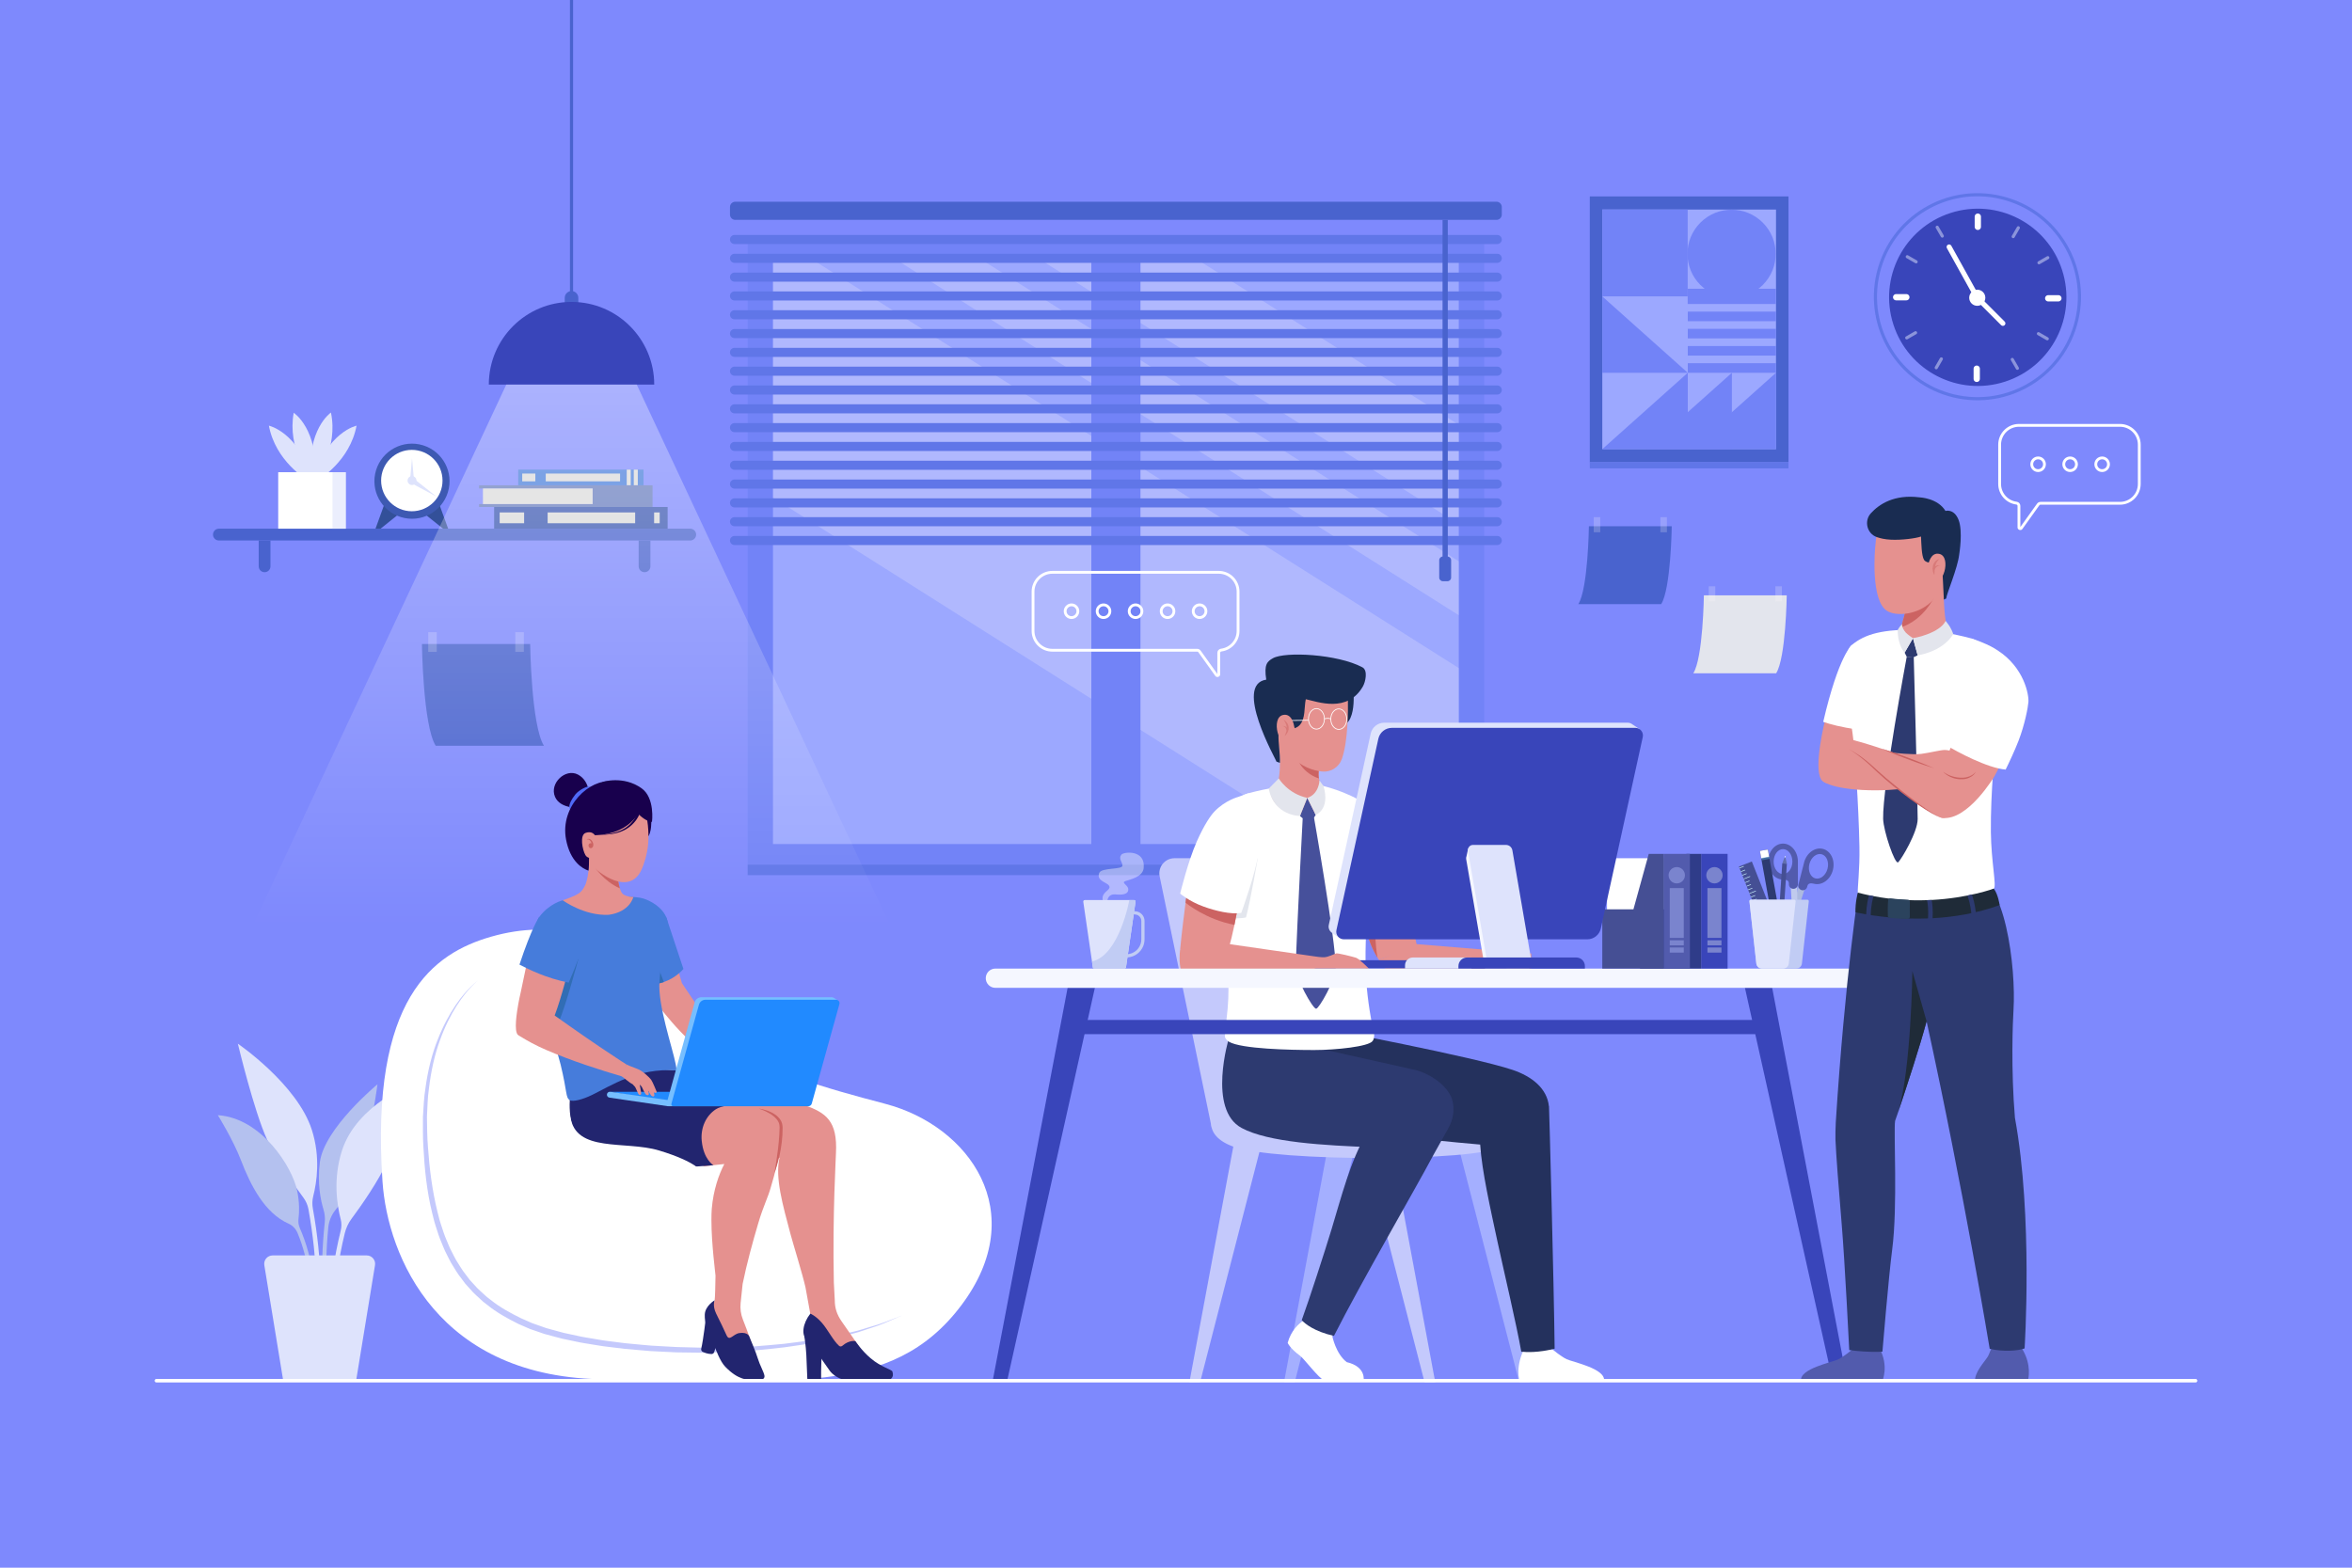 <?xml version="1.0" encoding="utf-8"?>
<!-- Generator: Adobe Illustrator 27.5.0, SVG Export Plug-In . SVG Version: 6.00 Build 0)  -->
<svg version="1.1" xmlns="http://www.w3.org/2000/svg" xmlns:xlink="http://www.w3.org/1999/xlink" x="0px" y="0px"
	 viewBox="0 0 750 500" style="enable-background:new 0 0 750 500;" xml:space="preserve">
<g id="BACKGROUND">
	<g>
		<g>
			<rect style="fill:#7E89FD;" width="750" height="500"/>
		</g>
	</g>
</g>
<g id="OBJECTS">
	<g>
		<g>
			<g>
				<rect x="238.408" y="76.386" style="fill:#7283F7;" width="234.855" height="199.369"/>
				<rect x="238.408" y="275.755" style="fill:#6076E8;" width="234.855" height="3.363"/>
				<rect x="246.49" y="82.943" style="fill:#9CA8FF;" width="218.683" height="186.259"/>
				<polygon style="opacity:0.2;fill:#FFFDFC;" points="465.173,135.484 465.173,167.155 331.955,82.943 382.04,82.943 				"/>
				<polygon style="opacity:0.2;fill:#FFFDFC;" points="465.173,179.02 465.173,196.226 285.983,82.943 313.185,82.943 				"/>
				<polygon style="opacity:0.2;fill:#FFFDFC;" points="465.173,213.075 465.173,269.202 421.293,269.202 246.49,158.704 
					246.49,82.943 259.312,82.943 				"/>
				
					<rect x="257.849" y="168.239" transform="matrix(-1.836970e-16 1 -1 -1.836970e-16 531.906 -179.764)" style="fill:#7283F7;" width="195.973" height="15.663"/>
			</g>
			<g>
				<g>
					<path style="fill:#6076E8;" d="M477.444,173.835H234.219c-0.8,0-1.448-0.648-1.448-1.448l0,0c0-0.8,0.648-1.448,1.448-1.448
						h243.225c0.8,0,1.448,0.648,1.448,1.448l0,0C478.892,173.186,478.244,173.835,477.444,173.835z"/>
					<path style="fill:#6076E8;" d="M477.444,77.835H234.219c-0.8,0-1.448-0.648-1.448-1.448l0,0c0-0.8,0.648-1.448,1.448-1.448
						h243.225c0.8,0,1.448,0.648,1.448,1.448l0,0C478.892,77.186,478.244,77.835,477.444,77.835z"/>
					<path style="fill:#6076E8;" d="M477.444,83.835H234.219c-0.8,0-1.448-0.648-1.448-1.448l0,0c0-0.8,0.648-1.448,1.448-1.448
						h243.225c0.8,0,1.448,0.648,1.448,1.448l0,0C478.892,83.186,478.244,83.835,477.444,83.835z"/>
					<path style="fill:#6076E8;" d="M477.444,89.835H234.219c-0.8,0-1.448-0.648-1.448-1.448l0,0c0-0.8,0.648-1.448,1.448-1.448
						h243.225c0.8,0,1.448,0.648,1.448,1.448l0,0C478.892,89.186,478.244,89.835,477.444,89.835z"/>
					<path style="fill:#6076E8;" d="M477.444,95.835H234.219c-0.8,0-1.448-0.648-1.448-1.448l0,0c0-0.8,0.648-1.448,1.448-1.448
						h243.225c0.8,0,1.448,0.648,1.448,1.448l0,0C478.892,95.186,478.244,95.835,477.444,95.835z"/>
					<path style="fill:#6076E8;" d="M477.444,101.835H234.219c-0.8,0-1.448-0.648-1.448-1.448l0,0c0-0.8,0.648-1.448,1.448-1.448
						h243.225c0.8,0,1.448,0.648,1.448,1.448l0,0C478.892,101.186,478.244,101.835,477.444,101.835z"/>
					<path style="fill:#6076E8;" d="M477.444,107.835H234.219c-0.8,0-1.448-0.648-1.448-1.448l0,0c0-0.8,0.648-1.448,1.448-1.448
						h243.225c0.8,0,1.448,0.648,1.448,1.448l0,0C478.892,107.186,478.244,107.835,477.444,107.835z"/>
					<path style="fill:#6076E8;" d="M477.444,113.835H234.219c-0.8,0-1.448-0.648-1.448-1.448l0,0c0-0.8,0.648-1.448,1.448-1.448
						h243.225c0.8,0,1.448,0.648,1.448,1.448l0,0C478.892,113.186,478.244,113.835,477.444,113.835z"/>
					<path style="fill:#6076E8;" d="M477.444,119.835H234.219c-0.8,0-1.448-0.648-1.448-1.448l0,0c0-0.8,0.648-1.448,1.448-1.448
						h243.225c0.8,0,1.448,0.648,1.448,1.448l0,0C478.892,119.186,478.244,119.835,477.444,119.835z"/>
					<path style="fill:#6076E8;" d="M477.444,125.835H234.219c-0.8,0-1.448-0.648-1.448-1.448l0,0c0-0.8,0.648-1.448,1.448-1.448
						h243.225c0.8,0,1.448,0.648,1.448,1.448l0,0C478.892,125.186,478.244,125.835,477.444,125.835z"/>
					<path style="fill:#6076E8;" d="M477.444,131.835H234.219c-0.8,0-1.448-0.648-1.448-1.448l0,0c0-0.8,0.648-1.448,1.448-1.448
						h243.225c0.8,0,1.448,0.648,1.448,1.448l0,0C478.892,131.186,478.244,131.835,477.444,131.835z"/>
					<path style="fill:#6076E8;" d="M477.444,137.835H234.219c-0.8,0-1.448-0.648-1.448-1.448l0,0c0-0.8,0.648-1.448,1.448-1.448
						h243.225c0.8,0,1.448,0.648,1.448,1.448l0,0C478.892,137.186,478.244,137.835,477.444,137.835z"/>
					<path style="fill:#6076E8;" d="M477.444,143.835H234.219c-0.8,0-1.448-0.648-1.448-1.448l0,0c0-0.8,0.648-1.448,1.448-1.448
						h243.225c0.8,0,1.448,0.648,1.448,1.448l0,0C478.892,143.186,478.244,143.835,477.444,143.835z"/>
					<path style="fill:#6076E8;" d="M477.444,149.835H234.219c-0.8,0-1.448-0.648-1.448-1.448l0,0c0-0.8,0.648-1.448,1.448-1.448
						h243.225c0.8,0,1.448,0.648,1.448,1.448l0,0C478.892,149.186,478.244,149.835,477.444,149.835z"/>
					<path style="fill:#6076E8;" d="M477.444,155.835H234.219c-0.8,0-1.448-0.648-1.448-1.448l0,0c0-0.8,0.648-1.448,1.448-1.448
						h243.225c0.8,0,1.448,0.648,1.448,1.448l0,0C478.892,155.186,478.244,155.835,477.444,155.835z"/>
					<path style="fill:#6076E8;" d="M477.444,161.835H234.219c-0.8,0-1.448-0.648-1.448-1.448l0,0c0-0.8,0.648-1.448,1.448-1.448
						h243.225c0.8,0,1.448,0.648,1.448,1.448l0,0C478.892,161.186,478.244,161.835,477.444,161.835z"/>
					<path style="fill:#6076E8;" d="M477.444,167.835H234.219c-0.8,0-1.448-0.648-1.448-1.448l0,0c0-0.8,0.648-1.448,1.448-1.448
						h243.225c0.8,0,1.448,0.648,1.448,1.448l0,0C478.892,167.186,478.244,167.835,477.444,167.835z"/>
				</g>
				<path style="fill:#4963CE;" d="M477.196,70.126H234.468c-0.937,0-1.697-0.76-1.697-1.697V66.03c0-0.937,0.76-1.697,1.697-1.697
					h242.728c0.937,0,1.697,0.76,1.697,1.697v2.399C478.892,69.366,478.133,70.126,477.196,70.126z"/>
				<rect x="460" y="70.126" style="fill:#4963CE;" width="1.667" height="108.874"/>
				<path style="fill:#4963CE;" d="M461.569,185.375h-1.471c-0.642,0-1.162-0.52-1.162-1.162v-5.55c0-0.642,0.52-1.162,1.162-1.162
					h1.471c0.642,0,1.162,0.52,1.162,1.162v5.55C462.731,184.855,462.211,185.375,461.569,185.375z"/>
			</g>
		</g>
		<g>
			<g>
				
					<ellipse transform="matrix(0.233 -0.973 0.973 0.233 391.253 685.995)" style="fill:none;stroke:#6076E8;stroke-miterlimit:10;" cx="630.508" cy="94.965" rx="32.505" ry="32.505"/>
				
					<ellipse transform="matrix(0.952 -0.307 0.307 0.952 1.266 197.989)" style="fill:#3945BA;" cx="630.508" cy="94.965" rx="28.26" ry="28.26"/>
				<path style="fill:#FFFFFF;" d="M633.08,94.965c0,1.421-1.152,2.572-2.572,2.572c-1.421,0-2.572-1.152-2.572-2.572
					c0-1.421,1.152-2.572,2.572-2.572C631.928,92.393,633.08,93.545,633.08,94.965z"/>
				<path style="fill:#FFFFFF;" d="M630.227,94.46L630.227,94.46c-0.389,0.215-0.878,0.075-1.094-0.314l-8.311-14.991
					c-0.216-0.389-0.075-0.878,0.313-1.094l0,0c0.389-0.215,0.878-0.075,1.094,0.313l8.311,14.991
					C630.756,93.755,630.616,94.244,630.227,94.46z"/>
				<path style="fill:#FFFFFF;" d="M630.917,95.374L630.917,95.374c0.314-0.314,0.824-0.314,1.138,0l7.19,7.19
					c0.314,0.314,0.314,0.824,0,1.138l0,0c-0.314,0.314-0.824,0.314-1.138,0l-7.19-7.19
					C630.602,96.198,630.602,95.688,630.917,95.374z"/>
				<g>
					
						<line style="fill:none;stroke:#FFFFFF;stroke-width:2;stroke-linecap:round;stroke-miterlimit:10;" x1="630.681" y1="72.346" x2="630.681" y2="69.096"/>
					
						<line style="fill:none;stroke:#FFFFFF;stroke-width:2;stroke-linecap:round;stroke-miterlimit:10;" x1="653.127" y1="95.138" x2="656.377" y2="95.138"/>
					
						<line style="fill:none;stroke:#FFFFFF;stroke-width:2;stroke-linecap:round;stroke-miterlimit:10;" x1="630.335" y1="117.585" x2="630.335" y2="120.835"/>
					
						<line style="fill:none;stroke:#FFFFFF;stroke-width:2;stroke-linecap:round;stroke-miterlimit:10;" x1="607.888" y1="94.792" x2="604.638" y2="94.792"/>
				</g>
				<g style="opacity:0.5;">
					
						<line style="fill:none;stroke:#DEE3FC;stroke-linecap:round;stroke-miterlimit:10;" x1="619.348" y1="75.289" x2="617.723" y2="72.475"/>
					
						<line style="fill:none;stroke:#DEE3FC;stroke-linecap:round;stroke-miterlimit:10;" x1="650.183" y1="83.805" x2="652.998" y2="82.18"/>
					
						<line style="fill:none;stroke:#DEE3FC;stroke-linecap:round;stroke-miterlimit:10;" x1="641.668" y1="114.641" x2="643.293" y2="117.456"/>
					
						<line style="fill:none;stroke:#DEE3FC;stroke-linecap:round;stroke-miterlimit:10;" x1="610.832" y1="106.125" x2="608.018" y2="107.75"/>
				</g>
				<g style="opacity:0.5;">
					
						<line style="fill:none;stroke:#DEE3FC;stroke-linecap:round;stroke-miterlimit:10;" x1="611.005" y1="83.506" x2="608.19" y2="81.881"/>
					
						<line style="fill:none;stroke:#DEE3FC;stroke-linecap:round;stroke-miterlimit:10;" x1="641.967" y1="75.463" x2="643.592" y2="72.648"/>
					
						<line style="fill:none;stroke:#DEE3FC;stroke-linecap:round;stroke-miterlimit:10;" x1="650.01" y1="106.425" x2="652.825" y2="108.05"/>
					
						<line style="fill:none;stroke:#DEE3FC;stroke-linecap:round;stroke-miterlimit:10;" x1="619.048" y1="114.468" x2="617.423" y2="117.283"/>
				</g>
			</g>
			<g>
				<rect x="506.951" y="62.647" style="fill:#4963CE;" width="63.362" height="84.791"/>
				<rect x="506.951" y="147.438" style="fill:#6076E8;" width="63.362" height="1.936"/>
				<rect x="510.933" y="66.832" style="fill:#9CA8FF;" width="55.397" height="76.421"/>
				<rect x="510.933" y="66.831" style="fill:#7283F7;" width="27.232" height="27.699"/>
				<rect x="538.165" y="92.092" style="fill:#7283F7;" width="28.134" height="4.865"/>
				<rect x="538.196" y="99.388" style="fill:#7283F7;" width="28.134" height="3.054"/>
				<rect x="538.196" y="104.872" style="fill:#7283F7;" width="28.134" height="3.054"/>
				<rect x="538.196" y="110.357" style="fill:#7283F7;" width="28.134" height="3.054"/>
				<rect x="538.196" y="115.842" style="fill:#7283F7;" width="28.134" height="3.054"/>
				<polygon style="fill:#7283F7;" points="538.196,143.253 538.196,118.895 510.933,143.253 				"/>
				<polygon style="fill:#7283F7;" points="510.933,118.895 510.933,94.538 538.196,118.895 				"/>
				<polygon style="fill:#7283F7;" points="552.263,143.253 552.263,118.895 525,143.253 				"/>
				<polygon style="fill:#7283F7;" points="566.33,143.253 566.33,118.895 539.067,143.253 				"/>
				
					<ellipse transform="matrix(0.707 -0.707 0.707 0.707 104.541 414.181)" style="fill:#7283F7;" cx="552.232" cy="80.898" rx="14.067" ry="14.067"/>
			</g>
			<g>
				<path style="fill:#4963CE;" d="M529.713,192.684c3.108-4.907,3.371-24.849,3.371-24.849h-26.421c0,0-0.263,19.942-3.371,24.849
					H529.713z"/>
				<rect x="508.208" y="164.938" style="opacity:0.2;fill:#FFFDFC;" width="2.083" height="4.822"/>
				<rect x="529.458" y="164.938" style="opacity:0.2;fill:#FFFDFC;" width="2.083" height="4.822"/>
			</g>
			<g>
				<path style="fill:#4963CE;" d="M138.945,237.862c-4.06-6.411-4.403-32.462-4.403-32.462h34.515c0,0,0.343,26.051,4.403,32.462
					H138.945z"/>
				
					<rect x="164.315" y="201.617" transform="matrix(-1 -1.224647e-16 1.224647e-16 -1 331.352 409.533)" style="opacity:0.2;fill:#FFFDFC;" width="2.721" height="6.299"/>
				
					<rect x="136.556" y="201.617" transform="matrix(-1 -1.224647e-16 1.224647e-16 -1 275.833 409.533)" style="opacity:0.2;fill:#FFFDFC;" width="2.722" height="6.299"/>
			</g>
			<g>
				<path style="fill:#E3E5ED;" d="M566.379,214.734c3.108-4.908,3.371-24.849,3.371-24.849h-26.421c0,0-0.263,19.942-3.371,24.849
					H566.379z"/>
				<rect x="544.875" y="186.988" style="opacity:0.2;fill:#FFFDFC;" width="2.083" height="4.822"/>
				<rect x="566.125" y="186.988" style="opacity:0.2;fill:#FFFDFC;" width="2.083" height="4.822"/>
			</g>
			<g>
				<g>
					<path style="fill:#4963CE;" d="M220.1,172.387H69.803c-1.04,0-1.883-0.843-1.883-1.883l0,0c0-1.04,0.843-1.883,1.883-1.883
						H220.1c1.04,0,1.883,0.843,1.883,1.883l0,0C221.983,171.543,221.14,172.387,220.1,172.387z"/>
					<g>
						<path style="fill:#4963CE;" d="M84.372,182.5L84.372,182.5c-1.036,0-1.875-0.839-1.875-1.875v-8.238h3.75v8.238
							C86.247,181.661,85.408,182.5,84.372,182.5z"/>
						<path style="fill:#4963CE;" d="M205.53,182.5L205.53,182.5c-1.035,0-1.875-0.839-1.875-1.875v-8.238h3.75v8.238
							C207.405,181.661,206.566,182.5,205.53,182.5z"/>
					</g>
				</g>
				<g>
					<g>
						<g>
							<path style="fill:#DEE3FC;" d="M97.768,152.911c0,0-9.885-5.786-12.028-17.145c0,0,9.311,1.929,13.978,17.145"/>
							<path style="fill:#DEE3FC;" d="M101.669,152.911c0,0,9.885-5.786,12.028-17.145c0,0-9.311,1.929-13.978,17.145"/>
							<path style="fill:#DEE3FC;" d="M98.684,151.982c0,0-7.128-8.965-5.025-20.332c0,0,7.986,5.161,6.844,21.036"/>
							<path style="fill:#DEE3FC;" d="M100.986,152.018c0,0,6.914-9.132,4.541-20.445c0,0-7.862,5.349-6.343,21.192"/>
						</g>
					</g>
					<g>
						<rect x="88.716" y="150.607" style="fill:#FFFFFF;" width="21.539" height="18.012"/>
						<rect x="106.023" y="150.607" style="opacity:0.6;fill:#DEE3FC;" width="4.232" height="18.012"/>
					</g>
				</g>
				<g>
					<g>
						<polyline style="fill:#335099;" points="122.661,160.565 119.739,168.62 121.354,168.62 127.179,163.953 						"/>
						<polyline style="fill:#335099;" points="139.98,160.565 142.902,168.62 141.288,168.62 135.462,163.953 						"/>
					</g>
					
						<ellipse transform="matrix(0.196 -0.981 0.981 0.196 -44.998 252.205)" style="fill:#3D59B2;" cx="131.321" cy="153.547" rx="11.973" ry="11.973"/>
					<path style="fill:#FFFFFF;" d="M141.11,153.271c0,5.406-4.383,9.789-9.789,9.789c-5.406,0-9.789-4.383-9.789-9.789
						c0-5.406,4.383-9.789,9.789-9.789C136.727,143.482,141.11,147.865,141.11,153.271z"/>
					<g>
						<polygon style="fill:#DEE3FC;" points="132.019,153.271 130.745,153.271 131.382,146.132 						"/>
						<polygon style="fill:#DEE3FC;" points="130.91,153.953 131.854,152.589 139.17,158.39 						"/>
						<path style="fill:#DEE3FC;" d="M132.802,153.271c0,0.784-0.636,1.42-1.42,1.42s-1.42-0.636-1.42-1.42
							c0-0.784,0.636-1.42,1.42-1.42S132.802,152.486,132.802,153.271z"/>
					</g>
				</g>
				<g>
					<g>
						<rect x="157.568" y="161.699" style="fill:#3D59B2;" width="55.323" height="6.92"/>
						<rect x="159.334" y="163.438" style="fill:#DBDBDB;" width="7.796" height="3.444"/>
						<rect x="208.583" y="163.438" style="fill:#DBDBDB;" width="1.775" height="3.444"/>
						<rect x="174.632" y="163.438" style="fill:#DBDBDB;" width="27.904" height="3.444"/>
					</g>
					<g>
						<rect x="165.251" y="149.779" style="fill:#467CDB;" width="39.956" height="4.998"/>
						<rect x="166.527" y="151.035" style="fill:#DBDBDB;" width="4.183" height="2.487"/>
						<rect x="202.097" y="149.779" style="fill:#DBDBDB;" width="1.282" height="4.998"/>
						<rect x="199.848" y="149.779" style="fill:#DBDBDB;" width="1.282" height="4.998"/>
						<rect x="174.028" y="151.035" style="fill:#DBDBDB;" width="23.701" height="2.487"/>
					</g>
					<g>
						<g>
							<polygon style="fill:#687DBE;" points="208.078,154.778 208.078,161.698 152.764,161.698 152.764,160.767 188.983,160.767 
								188.983,155.794 152.764,155.794 152.764,154.778 							"/>
						</g>
						<rect x="154.001" y="155.794" style="fill:#DBDBDB;" width="34.982" height="4.973"/>
					</g>
				</g>
			</g>
		</g>
		<g>
			<g>
				<path style="fill:none;stroke:#FFFFFF;stroke-width:0.896;stroke-miterlimit:10;" d="M335.571,182.535h53.064
					c3.401,0,6.158,2.757,6.158,6.158v12.536c0,3.137-2.347,5.727-5.381,6.109c-0.445,0.056-0.777,0.434-0.777,0.882v6.862
					c0,0.397-0.509,0.56-0.74,0.237l-5.405-7.558c-0.168-0.235-0.439-0.375-0.728-0.375h-46.191c-3.401,0-6.158-2.757-6.158-6.158
					v-12.536C329.413,185.292,332.17,182.535,335.571,182.535z"/>
				<g>
					<path style="fill:none;stroke:#FFFFFF;stroke-width:0.896;stroke-miterlimit:10;" d="M380.494,194.942
						c0,1.12,0.908,2.027,2.027,2.027c1.12,0,2.027-0.908,2.027-2.027c0-1.12-0.908-2.027-2.027-2.027
						C381.402,192.914,380.494,193.822,380.494,194.942z"/>
					<path style="fill:none;stroke:#FFFFFF;stroke-width:0.896;stroke-miterlimit:10;" d="M370.285,194.942
						c0,1.12,0.908,2.027,2.027,2.027c1.12,0,2.027-0.908,2.027-2.027c0-1.12-0.908-2.027-2.027-2.027
						C371.193,192.914,370.285,193.822,370.285,194.942z"/>
					<path style="fill:none;stroke:#FFFFFF;stroke-width:0.896;stroke-miterlimit:10;" d="M360.076,194.942
						c0,1.12,0.908,2.027,2.027,2.027c1.12,0,2.027-0.908,2.027-2.027c0-1.12-0.908-2.027-2.027-2.027
						C360.983,192.914,360.076,193.822,360.076,194.942z"/>
					<path style="fill:none;stroke:#FFFFFF;stroke-width:0.896;stroke-miterlimit:10;" d="M349.866,194.942
						c0,1.12,0.908,2.027,2.027,2.027c1.12,0,2.027-0.908,2.027-2.027c0-1.12-0.908-2.027-2.027-2.027
						C350.774,192.914,349.866,193.822,349.866,194.942z"/>
					<path style="fill:none;stroke:#FFFFFF;stroke-width:0.896;stroke-miterlimit:10;" d="M339.657,194.942
						c0,1.12,0.908,2.027,2.027,2.027c1.12,0,2.027-0.908,2.027-2.027c0-1.12-0.908-2.027-2.027-2.027
						C340.564,192.914,339.657,193.822,339.657,194.942z"/>
				</g>
			</g>
			<g>
				<polygon style="fill:#C4C9FC;" points="379.276,440.836 382.684,440.836 402.586,363.597 393.662,363.597 				"/>
				<polygon style="fill:#C4C9FC;" points="457.667,440.836 454.259,440.836 434.357,363.597 443.281,363.597 				"/>
				<polygon style="fill:#A4AFFF;" points="409.448,440.836 412.856,440.836 432.758,363.597 423.834,363.597 				"/>
				<polygon style="fill:#A4AFFF;" points="487.839,440.836 484.432,440.836 464.529,363.597 473.454,363.597 				"/>
				<path style="fill:#C4C9FC;" d="M465.787,358.529c3.483,0.636,15.688,4.728,12.043,7.318c-6.333,4.5-70.847,4.888-84.75-0.214
					c-11-4.036-8-13.5,4-15.167C409.08,348.799,447.594,355.207,465.787,358.529z"/>
				<path style="fill:#C4C9FC;" d="M386.409,359.767l-16.619-80.242c-0.62-2.994,1.666-5.802,4.723-5.802h36.679v86.044H386.409z"/>
			</g>
			<g>
				<path style="fill:#FFFFFF;" d="M511.475,440.467h-26.939c0,0-1.505-4.797,1.757-10.74c0,0,2.168,1.739,8.663,0.563
					c0,0,2.711,2.301,4.582,3.201C501.42,434.402,512.201,436.519,511.475,440.467z"/>
				<path style="fill:#FFFFFF;" d="M418.373,418.25c0,0-1.262,2.079-2.747,2.97c-1.485,0.891-3.975,3.211-5.015,7.075
					c0,0,0.682,1.721,4.02,4.171c1.255,0.921,5.865,7.141,7.737,7.897h12.444c0,0,0.966-4.437-5.375-5.926
					c-3.498-2.7-4.588-8.254-4.588-8.254l1.839-4.945L418.373,418.25z"/>
				<path style="fill:#24315D;" d="M421.401,333.659L421.401,333.659c0.375-3.691,1.093-5.562,1.093-5.562
					s47.25,8.908,59.816,13.129c6.244,2.097,11.009,5.95,11.599,11.585l0.028-0.006c0.062,0.591,1.583,56.867,1.799,77.352
					c-5.147,1.274-8.876,1.15-10.641,0.951c-1.433-8.34-5.749-26.533-7.599-35.177c-2.192-10.24-4.969-22.452-5.502-30.884
					c-19.102-1.663-44.322-4.47-47.349-5.999C419.654,356.527,418.152,347.616,421.401,333.659z"/>
				<path style="fill:#2D3A70;" d="M451.16,341.226c-6.999-1.581-14.937-3.344-21.508-4.808l-17.726-4.039l-19.5-6.372
					c0,0-0.17,1.364-0.545,5.055c0,0-6.938,22.813,4.063,28.705c8.539,4.574,25.969,5.539,42.326,6.168l24.805-15.195
					C461.589,345.971,455.476,342.206,451.16,341.226z"/>
				<path style="fill:#2D3A70;" d="M424.624,391.986c-2.21,7.262-7.058,22.249-9.531,29.056c0.954,1.125,4.092,3.649,10.27,5.031
					c9.019-17.76,25.814-46.568,31.63-57.542l0.001,0l4.742-8.507c1.803-3.146,2.137-6.344,1.337-9.284l-27.188,10.68
					C430.698,369.803,427.57,382.318,424.624,391.986z"/>
				<path style="fill:#E5918F;" d="M451.826,301.55l-12.15,4.55c-0.14-0.2-0.27-0.41-0.39-0.61v-0.01
					c-2.02-3.24-2.97-6.15-3.94-10.02c0-0.01,0-0.01,0-0.02c-0.65-1.99-1.21-3.98-1.7-5.84c-1.37-5.28-2.09-9.48-2.09-9.48
					l13.86-6.74l2.5,10.98l0.84,3.72v0.01L451.826,301.55z"/>
				<path style="fill:#CC6362;" d="M433.646,289.597c0.49,1.86,1.05,3.85,1.7,5.84c0,0.01,0,0.01,0,0.02
					c0.97,3.87,1.92,6.78,3.94,10.02c-0.79-3.64-0.92-11.76-0.92-11.76c3.46-0.79,10.39-5.63,10.39-5.63v-0.01l-0.84-3.72
					c-0.86-0.04-2.39-0.09-3,0.03c-0.88,0.17-7.63,3.04-9.38,3.7C434.876,288.337,434.256,288.877,433.646,289.597z"/>
				<path style="fill:#FFFFFF;" d="M390.966,303.097c0.42,6.91,1.425,11.747,0.123,22.209c-0.325,2.612-0.483,4.231-0.483,5.271
					c0,0.73,0.92,1.48,1.3,1.69c3.97,2.29,19.42,2.63,27.19,2.63c6.9,0,17.27-1.1,18.57-2.84c1.2-1.6,0.1-3.91-0.47-7.11
					c-2.54-14.43-1.64-21.95-1.48-32.37c0-0.26,0.01-0.52,0.01-0.79v-0.2h0.01c0.82-0.12,1.6-0.27,2.28-0.41
					c1.12-0.25,1.98-0.5,2.35-0.62c8.38-2.63,9.63-5.32,9.63-5.32c-2.37-10.31-5.23-17.23-7.78-21.8c-0.06-0.11-0.12-0.22-0.19-0.34
					c-0.06-0.11-0.13-0.23-0.2-0.34c-1.37-2.27-3.34-4.18-5.53-5.75c-0.22-0.16-0.43-0.31-0.66-0.47c-6.3-4.26-14.05-5.96-14.71-6.1
					c-0.03-0.01-0.04-0.01-0.04-0.01c-1.99-0.13-4.16-0.17-6.52-0.09c-4,0.11-10.48,1.09-16.25,2.66c0,0-0.04,0.01-0.07,0.02
					c-0.56,0.18-4.31,1.58-8.2,5.75c-1.31,1.37-2.64,3.07-3.84,5.15c0.27,6.46,1.67,18.09,2.46,28.14
					C388.596,293.577,390.876,301.657,390.966,303.097z"/>
				<path style="fill:#E3E6ED;" d="M435.736,291.587c0.82-0.12,1.6-0.27,2.28-0.41l-1.94-17.8
					C436.006,276.287,435.766,289.777,435.736,291.587z"/>
				<g>
					<path style="fill:#192C51;" d="M431.367,218.222c0,0,1.837,12.083-3.556,13.335c-3.47,0.805-3.051-3.438-3.051-3.438
						l-0.091-5.023L431.367,218.222z"/>
					<path style="fill:#E5918F;" d="M417.686,259.61c-11.22,1.33-13.81-7.42-11.95-8.29c1.22-0.19,1.6-1.16,1.77-1.8
						c1.62-6.3-0.4-16.3-0.4-16.3s7.99,6.32,11.74,9.28c1.16,0.93,1.91,1.53,1.91,1.53c-0.02,0.2-0.53,2.52-0.18,4.26
						c0.04,0.23,0.1,0.45,0.18,0.65c0.13,0.34,0.13,1.49,0.13,1.49l0.01-0.01C421.666,251.39,424.896,258.74,417.686,259.61z"/>
					<path style="fill:#CC6362;" d="M420.576,248.29c-6.07-2.04-7.33-7.43-7.33-7.43l4.25,1l1.35,0.64
						c1.16,0.93,1.91,1.53,1.91,1.53C420.736,244.23,420.226,246.55,420.576,248.29z"/>
					<path style="fill:#E5918F;" d="M429.821,222.995c0.071,3.65,0.054,13.456-1.938,19.089c-0.93,2.629-3.549,4.265-6.324,3.983
						c-2.711-0.275-6.572-1.4-10.057-5.106c-1.785-1.898-3.791-2.139-4.72-4.574c-1.508-3.955-3.841-11.301-2.503-16.047
						c1.826-6.477,21.669-13.807,25.144-0.607C429.703,220.796,429.8,221.895,429.821,222.995z"/>
					<path style="fill:#192C51;" d="M403.774,216.769c-0.736-4.839,0.268-5.785,2.139-6.839c3.865-2.177,20.602-1.335,28.531,2.904
						c1.82,0.973,0.959,4.68,0.186,6.041c-4.91,8.646-14.471,4.941-18.244,4.136c-0.566,2.66-0.042,6.206-1.982,8.291
						c-1.105,1.188-3.233,1.465-5.442,1.355c-0.208,0.538-1.264,1.091-1.281,1.821c-0.06,2.51,0.543,5.827,0.452,8.827l-1.082-0.382
						C406.831,242.18,393.324,218.311,403.774,216.769z"/>
					<g>
						<path style="fill:none;stroke:#FFFFFF;stroke-width:0.245;stroke-miterlimit:10;" d="M424.36,229.373
							c0.007,1.807,1.153,3.268,2.56,3.263c1.407-0.005,2.542-1.475,2.535-3.282c-0.007-1.807-1.153-3.268-2.56-3.263
							C425.488,226.096,424.353,227.566,424.36,229.373z"/>
						<path style="fill:none;stroke:#FFFFFF;stroke-width:0.245;stroke-miterlimit:10;" d="M417.238,229.285
							c0.007,1.807,1.153,3.268,2.56,3.263c1.407-0.005,2.542-1.475,2.535-3.282c-0.007-1.807-1.153-3.268-2.56-3.263
							C418.367,226.008,417.232,227.477,417.238,229.285z"/>
						<path style="fill:none;stroke:#FFFFFF;stroke-width:0.245;stroke-miterlimit:10;" d="M424.36,229.373
							c0,0-0.462-0.521-2.027-0.107"/>
						
							<line style="fill:none;stroke:#FFFFFF;stroke-width:0.245;stroke-miterlimit:10;" x1="417.253" y1="229.716" x2="411.193" y2="229.8"/>
					</g>
					<g>
						<path style="fill:#E5918F;" d="M411.654,236.985c-3.983,2.08-6.475-8.028-2.569-8.942c2.962-0.693,3.57,3.481,3.57,3.481
							S413.928,235.797,411.654,236.985z"/>
					</g>
					<g style="opacity:0.5;">
						<g>
							<path style="fill:#CC6362;" d="M409.289,229.572c0,0,0.363,0.137,0.774,0.547c0.21,0.2,0.411,0.481,0.576,0.813
								c0.165,0.334,0.26,0.73,0.286,1.132c0.009,0.2-0.02,0.4-0.033,0.596c-0.04,0.191-0.09,0.378-0.144,0.553
								c-0.132,0.344-0.292,0.642-0.47,0.869c-0.149,0.244-0.352,0.388-0.457,0.511c-0.117,0.115-0.19,0.173-0.19,0.173
								s0.03-0.093,0.092-0.242c0.059-0.151,0.165-0.353,0.242-0.61c0.044-0.124,0.092-0.259,0.143-0.401
								c0.035-0.146,0.069-0.298,0.116-0.45c0.056-0.313,0.105-0.642,0.083-0.971c-0.01-0.329-0.077-0.653-0.171-0.953
								c-0.103-0.296-0.223-0.575-0.354-0.804C409.532,229.863,409.289,229.572,409.289,229.572z"/>
						</g>
						<g>
							<path style="fill:#CC6362;" d="M408.977,231.597c0,0,0.131-0.048,0.346-0.042c0.211,0.005,0.51,0.084,0.753,0.266
								c0.246,0.176,0.442,0.416,0.56,0.606c0.12,0.19,0.187,0.325,0.187,0.325l-0.585,0.202c0,0-0.022-0.122-0.073-0.302
								c-0.05-0.18-0.147-0.408-0.299-0.604c-0.148-0.199-0.372-0.337-0.56-0.398C409.117,231.589,408.977,231.597,408.977,231.597z
								"/>
						</g>
					</g>
				</g>
				<path style="fill:#E3E6ED;" d="M401.117,273.377c0,0-2.204,13.219-3.787,19.219c0,0-1.027,0.373-4.876,0.334L401.117,273.377z"
					/>
				<path style="fill:#E5918F;" d="M395.806,283.19c0,0-0.11,0.74-0.32,1.98c-0.37,2.17-1.02,5.89-1.85,9.81
					c-0.56,2.64-1.2,5.37-1.88,7.79h-15.43c0-0.04,0.01-0.08,0.01-0.12c0-0.06,0-0.11,0.02-0.18c0.22-2.35,0.52-5.09,0.86-7.87
					c0.02-0.16,0.03-0.25,0.03-0.25c0.26-2.16,0.53-4.36,0.8-6.43c0.13-1.08,0.26-2.12,0.39-3.11c0.62-4.77,1.11-8.32,1.11-8.32
					L395.806,283.19z"/>
				<path style="fill:#CC6362;" d="M378.046,287.917c0.31,0.25,6.63,5.39,15.59,7.06c0.83-3.92,1.48-7.64,1.85-9.81
					c-0.34-0.51-0.62-0.84-0.74-0.9c-0.83-0.42-9.92-2.75-9.92-2.75l-6.39,3.29C378.306,285.797,378.176,286.837,378.046,287.917z"
					/>
				<path style="fill:#FFFFFF;" d="M381.621,268.409c2.54-5.715,4.539-8.417,5.625-9.563c3.433-3.622,7.722-4.722,7.722-4.722
					c1.747-0.706,3.075-1.109,3.075-1.109s5.203,3.748,3.373,18.516c-0.796,6.42-5.606,19.631-5.606,19.631
					c-3.33,0.553-8.274-0.665-11.971-2.003c-4.75-1.719-7.513-4.159-7.513-4.159S378.792,274.776,381.621,268.409z"/>
				<path style="fill:#46509B;" d="M418.83,259.746c0,0,7.104,40.226,7.104,48.913c0,3.714-5.316,13.072-6.254,13.072
					c-1.063,0-6.611-9.784-6.496-13.509c0.417-13.583,2.271-48.333,2.271-48.333L418.83,259.746z"/>
				<path style="fill:#E5918F;" d="M439.676,306.1c0,0,3.456,6.298,8.706,7.048s39.909-4.233,39.909-4.233v-4.79l-36.564-3.009
					L439.676,306.1z"/>
				<rect x="419.737" y="306.254" style="fill:#3945BA;" width="60.644" height="2.621"/>
				<path style="fill:#E5918F;" d="M432.44,305.477c-0.958-0.315-5.833-1.56-6.375-1.393c-0.542,0.167-2.5,1.125-3.625,1.208
					c-1.125,0.083-2.882-0.208-2.882-0.208l-30.072-4.333l-13.16,2.02c0,0-1.445,9.605,3.805,10.355s39.428-4.21,39.428-4.21h16.965
					C436.523,308.915,433.398,305.792,432.44,305.477z"/>
				<path style="fill:#46509B;" d="M416.856,254.472l2.69,5.417c0,0-0.781,1.753-2.265,1.862c-0.745,0.055-2.094-0.875-2.754-1.497
					L416.856,254.472z"/>
				<path style="fill:#E3E5ED;" d="M407.772,248.278c0,0,2.855,4.863,9.084,6.194l-2.328,5.781c0,0-8.281,0-9.959-8.729
					L407.772,248.278z"/>
				<path style="fill:#E3E5ED;" d="M416.856,254.472l2.69,5.417c0,0,4.667-1.621,2.496-9.186l-1.287-1.765
					C420.756,248.938,420.606,253.302,416.856,254.472z"/>
			</g>
			<g>
				<polygon style="fill:#3945BA;" points="349.13,315.062 321.163,440.363 316.552,440.363 340.44,315.062 				"/>
				<polygon style="fill:#3945BA;" points="556.419,315.062 584.386,440.363 588.997,440.363 565.109,315.062 				"/>
				<rect x="338.684" y="325.306" style="fill:#3945BA;" width="226.425" height="4.527"/>
				<path style="fill:#F5F7FF;" d="M595.407,315.062H317.411c-1.698,0-3.074-1.376-3.074-3.074l0,0c0-1.697,1.376-3.073,3.074-3.073
					h277.996c1.698,0,3.074,1.376,3.074,3.073l0,0C598.48,313.686,597.104,315.062,595.407,315.062z"/>
			</g>
			<g>
				<g>
					
						<rect x="524.455" y="273.723" transform="matrix(-1 -1.224647e-16 1.224647e-16 -1 1063.849 575.244)" style="fill:#7A84CE;" width="14.939" height="27.797"/>
					
						<rect x="542.511" y="272.336" transform="matrix(-1 -1.224647e-16 1.224647e-16 -1 1093.4 581.251)" style="fill:#3945BA;" width="8.377" height="36.579"/>
					<polygon style="fill:#2F3C89;" points="542.511,272.336 537.766,272.336 532.879,290.025 522.948,290.025 522.948,308.915 
						542.511,308.915 					"/>
					<path style="fill:#7A84CE;" d="M544.094,279.15c0,1.44,1.167,2.606,2.606,2.606c1.44,0,2.606-1.167,2.606-2.606
						c0-1.439-1.167-2.606-2.606-2.606C545.261,276.544,544.094,277.711,544.094,279.15z"/>
					
						<rect x="544.466" y="283.254" transform="matrix(-1 -1.224647e-16 1.224647e-16 -1 1093.4 582.4)" style="fill:#7A84CE;" width="4.468" height="15.893"/>
					
						<rect x="544.466" y="299.89" transform="matrix(-1 -1.224647e-16 1.224647e-16 -1 1093.4 601.41)" style="fill:#7A84CE;" width="4.468" height="1.631"/>
					
						<rect x="544.466" y="302.193" transform="matrix(-1 -1.224647e-16 1.224647e-16 -1 1093.4 606.018)" style="fill:#7A84CE;" width="4.468" height="1.631"/>
				</g>
				<g>
					
						<rect x="512.44" y="273.723" transform="matrix(-1 -1.224647e-16 1.224647e-16 -1 1039.818 575.244)" style="fill:#FFFFFF;" width="14.939" height="27.797"/>
					
						<rect x="530.496" y="272.336" transform="matrix(-1 -1.224647e-16 1.224647e-16 -1 1069.369 581.251)" style="fill:#525BAD;" width="8.377" height="36.579"/>
					<polygon style="fill:#454F94;" points="530.496,272.336 525.75,272.336 520.864,290.025 510.933,290.025 510.933,308.915 
						530.496,308.915 					"/>
					<path style="fill:#7A84CE;" d="M532.078,279.15c0,1.44,1.167,2.606,2.606,2.606c1.44,0,2.607-1.167,2.607-2.606
						c0-1.439-1.167-2.606-2.607-2.606C533.245,276.544,532.078,277.711,532.078,279.15z"/>
					
						<rect x="532.451" y="283.254" transform="matrix(-1 -1.224647e-16 1.224647e-16 -1 1069.369 582.4)" style="fill:#7A84CE;" width="4.468" height="15.893"/>
					
						<rect x="532.451" y="299.89" transform="matrix(-1 -1.224647e-16 1.224647e-16 -1 1069.369 601.41)" style="fill:#7A84CE;" width="4.468" height="1.631"/>
					
						<rect x="532.451" y="302.193" transform="matrix(-1 -1.224647e-16 1.224647e-16 -1 1069.369 606.018)" style="fill:#7A84CE;" width="4.468" height="1.631"/>
				</g>
			</g>
			<g>
				<path style="fill:#DEE3FC;" d="M522.86,232.577l-2.436-1.628c-0.39-0.275-0.861-0.449-1.383-0.449h-77.638
					c-2.075,0-3.871,1.445-4.315,3.472l-13.366,61.034c-0.223,1.019,0.237,1.989,1.029,2.519l-0.014,0.006l2.445,1.65l0.434-1.24
					h76.105c2.075,0,3.871-1.445,4.315-3.472l13.366-61.034c0.035-0.159,0.044-0.316,0.048-0.471L522.86,232.577z"/>
				<path style="fill:#3945BA;" d="M428.522,299.586h77.638c2.075,0,3.871-1.445,4.315-3.472l13.366-61.034
					c0.33-1.508-0.818-2.935-2.362-2.935h-77.638c-2.076,0-3.871,1.445-4.315,3.472l-13.366,61.034
					C425.83,298.159,426.978,299.586,428.522,299.586z"/>
				<path style="fill:#F5F7FF;" d="M481.679,273.836c-0.173-1.003-1.042-1.736-2.06-1.736H469.46l-1.278-1.536l-0.562,2.577
					c-0.103,0.264-0.146,0.555-0.094,0.858l6.002,34.878h14.182L481.679,273.836z"/>
				<g>
					<path style="fill:#DEE3FC;" d="M474.114,306.254h14.182l-6.03-35.041c-0.173-1.003-1.042-1.736-2.06-1.736h-10.493
						c-1.007,0-1.771,0.907-1.6,1.899L474.114,306.254z"/>
				</g>
				<g>
					<path style="fill:#DEE3FC;" d="M448.033,308.915h21.192v-3.53h-18.698c-1.377,0-2.493,1.116-2.493,2.493V308.915z"/>
					<path style="fill:#3945BA;" d="M465.062,308.915h40.329v-0.783c0-1.517-1.23-2.747-2.747-2.747h-34.835
						c-1.517,0-2.747,1.23-2.747,2.747V308.915z"/>
				</g>
			</g>
			<g>
				<path style="opacity:0.4;fill:#FFFFFF;" d="M357.598,272.559c0.747-0.897,7.754-1.666,7.092,4.336
					c-0.315,2.856-4.384,3.607-5.83,4.124s0.755,1.187,0.91,2.478c0.155,1.291-0.906,2.078-4.057,1.768
					c-3.152-0.31-2.687,3.408-2.687,3.408h-0.826c0,0-1.11-1.826-0.387-3.22c0.723-1.394,2.581-1.865,1.807-3.001
					c-0.774-1.136-4.001-1.473-3.124-3.988c0.648-1.857,7.415-1.007,7.435-2.388C357.945,275,356.53,273.84,357.598,272.559z"/>
				<path style="fill:#DEE3FC;" d="M362.099,287.604l-3.047,20.904c-0.032,0.235-0.235,0.407-0.464,0.407h-9.644
					c-0.235,0-0.432-0.172-0.464-0.407l-0.267-1.845l-2.78-19.059c-0.044-0.28,0.178-0.534,0.464-0.534h15.738
					C361.921,287.07,362.137,287.324,362.099,287.604z"/>
				<path style="fill:none;stroke:#C1CCF4;stroke-width:1.025;stroke-miterlimit:10;" d="M360.666,291.153h1.21
					c1.424,0,2.579,1.155,2.579,2.579v5.852c0,2.908-2.357,5.265-5.265,5.265l0,0"/>
				<path style="fill:#C1CCF4;" d="M362.099,287.604l-3.047,20.904c-0.032,0.235-0.235,0.407-0.464,0.407h-9.644
					c-0.235,0-0.432-0.172-0.464-0.407l-0.267-1.845c8.766-2.036,11.902-19.593,11.902-19.593h1.52
					C361.921,287.07,362.137,287.324,362.099,287.604z"/>
			</g>
			<g>
				<g>
					<polyline style="fill:#ADBAE0;" points="573.854,281.421 568.884,300.906 569.829,301.147 575.978,281.962 					"/>
					<path style="fill:#BEEBFD;" d="M575.839,276.45c-0.082,0.323-1.511,5.925-1.511,5.925c-0.076,0.298,0.104,0.601,0.402,0.677
						l0,0c0.298,0.076,0.601-0.104,0.677-0.402l0.171-0.669c0,0,0.793-1.692,2.987-0.995c0,0-2.616-0.327-2.705-0.32
						C575.771,280.672,575.922,276.127,575.839,276.45z"/>
					<g>
						<polyline style="fill:#C0CAED;" points="573.122,281.244 573.107,301.353 572.132,301.352 570.93,281.242 						"/>
						<g>
							<path style="fill:#BEEBFD;" d="M572.43,275.936c0,0.334-0.004,6.114-0.004,6.114c0,0.308-0.25,0.557-0.557,0.556l0,0
								c-0.307,0-0.557-0.25-0.556-0.557l0-0.691c0,0-0.349-1.836-2.647-1.704c0,0,2.616,0.332,2.7,0.36
								C571.45,280.044,572.43,275.603,572.43,275.936z"/>
							<g>
								<path style="fill:#525BAD;" d="M573.476,282.158c-0.196,0.767,0.27,1.551,1.037,1.747c0.768,0.196,1.551-0.27,1.747-1.037
									c0,0,0.091-0.466,0.272-0.724c0.279-0.396,0.849-0.544,1.872-0.294c0.016,0.004,0.031,0.011,0.048,0.015
									c2.537,0.647,5.238-1.321,6.02-4.387c0.782-3.066-0.647-6.087-3.184-6.734c-2.538-0.647-5.238,1.321-6.02,4.387
									c-0.028,0.11-0.047,0.219-0.069,0.329l-0.011-0.001L573.476,282.158z M578.887,280.16c-1.597-0.407-2.456-2.468-1.914-4.594
									c0.542-2.126,2.283-3.524,3.88-3.117c1.597,0.407,2.456,2.469,1.914,4.594C582.225,279.169,580.484,280.567,578.887,280.16z
									"/>
								<path style="fill:#525BAD;" d="M563.812,274.793c-0.002,3.164,2.126,5.74,4.745,5.742c0.024,0,0.047-0.004,0.07-0.004
									c1.042,0.014,1.55,0.3,1.721,0.75c0.112,0.294,0.084,0.768,0.084,0.768c-0.001,0.792,0.643,1.437,1.435,1.438
									c0.792,0.001,1.437-0.643,1.438-1.435l0.002-6.914l-0.011-0.001c0.005-0.112,0.014-0.222,0.014-0.336
									c0.002-3.164-2.127-5.74-4.745-5.742C565.946,269.056,563.814,271.629,563.812,274.793z M565.571,274.794
									c0.002-2.194,1.344-3.978,2.993-3.977c1.648,0.001,2.988,1.787,2.987,3.981c-0.002,2.194-1.344,3.978-2.993,3.977
									C566.91,278.774,565.57,276.988,565.571,274.794z"/>
							</g>
						</g>
					</g>
				</g>
				<g>
					<g>
						<path style="fill:#FFFFFF;" d="M569.188,273.79c0.055-0.003,0.1-0.047,0.104-0.103l0.038-0.558
							c0.004-0.061-0.042-0.114-0.103-0.118c-0.06-0.006-0.113,0.042-0.118,0.103l-0.038,0.558
							c-0.004,0.061,0.042,0.114,0.103,0.118C569.179,273.791,569.183,273.791,569.188,273.79z"/>
					</g>
					<g>
						<g>
							<polygon style="fill:#454F94;" points="566.754,299.136 568.227,299.236 569.801,275.472 569.064,275.422 568.327,275.372 
															"/>
						</g>
					</g>
					<polygon style="fill:#626FAF;" points="569.047,273.449 569.345,273.469 569.801,275.472 568.327,275.372 					"/>
				</g>
				<g>
					<g>
						<path style="fill:#2D3A70;" d="M565.175,293.46l2.529-0.457l-3.949-21.867c-0.021-0.114-0.13-0.19-0.244-0.169l-2.116,0.382
							c-0.114,0.021-0.19,0.13-0.169,0.244L565.175,293.46z"/>
					</g>
					<g>
						<path style="fill:#FFFFFF;" d="M561.625,273.799l2.529-0.457l-0.398-2.206c-0.021-0.114-0.13-0.19-0.244-0.169l-2.116,0.382
							c-0.114,0.021-0.19,0.13-0.169,0.244L561.625,273.799z"/>
					</g>
					<g style="opacity:0.5;">
						<g>
							
								<rect x="561.671" y="273.567" transform="matrix(0.984 -0.178 0.178 0.984 -39.726 104.415)" style="fill:#599DD0;" width="2.57" height="0.77"/>
						</g>
					</g>
				</g>
				<g>
					
						<rect x="558.64" y="274.469" transform="matrix(-0.93 0.367 -0.367 -0.93 1187.694 347.319)" style="fill:#454F94;" width="4.436" height="24.002"/>
					<g>
						
							<line style="fill:none;stroke:#CAF1FD;stroke-width:0.19;stroke-miterlimit:10;" x1="556.04" y1="276.309" x2="554.68" y2="276.845"/>
						
							<line style="fill:none;stroke:#CAF1FD;stroke-width:0.19;stroke-miterlimit:10;" x1="556.497" y1="277.468" x2="555.137" y2="278.004"/>
						
							<line style="fill:none;stroke:#CAF1FD;stroke-width:0.19;stroke-miterlimit:10;" x1="556.954" y1="278.628" x2="555.594" y2="279.164"/>
						
							<line style="fill:none;stroke:#CAF1FD;stroke-width:0.19;stroke-miterlimit:10;" x1="558.077" y1="279.526" x2="556.051" y2="280.324"/>
						
							<line style="fill:none;stroke:#CAF1FD;stroke-width:0.19;stroke-miterlimit:10;" x1="557.869" y1="280.948" x2="556.508" y2="281.484"/>
						
							<line style="fill:none;stroke:#CAF1FD;stroke-width:0.19;stroke-miterlimit:10;" x1="558.326" y1="282.108" x2="556.966" y2="282.644"/>
						
							<line style="fill:none;stroke:#CAF1FD;stroke-width:0.19;stroke-miterlimit:10;" x1="558.783" y1="283.268" x2="557.423" y2="283.804"/>
						
							<line style="fill:none;stroke:#CAF1FD;stroke-width:0.19;stroke-miterlimit:10;" x1="559.906" y1="284.165" x2="557.88" y2="284.964"/>
						
							<line style="fill:none;stroke:#CAF1FD;stroke-width:0.19;stroke-miterlimit:10;" x1="559.697" y1="285.587" x2="558.337" y2="286.124"/>
						
							<line style="fill:none;stroke:#CAF1FD;stroke-width:0.19;stroke-miterlimit:10;" x1="560.154" y1="286.747" x2="558.794" y2="287.283"/>
						
							<line style="fill:none;stroke:#CAF1FD;stroke-width:0.19;stroke-miterlimit:10;" x1="560.612" y1="287.907" x2="559.251" y2="288.443"/>
						
							<line style="fill:none;stroke:#CAF1FD;stroke-width:0.19;stroke-miterlimit:10;" x1="561.734" y1="288.805" x2="559.708" y2="289.603"/>
						
							<line style="fill:none;stroke:#CAF1FD;stroke-width:0.19;stroke-miterlimit:10;" x1="561.526" y1="290.227" x2="560.166" y2="290.763"/>
						
							<line style="fill:none;stroke:#CAF1FD;stroke-width:0.19;stroke-miterlimit:10;" x1="561.983" y1="291.387" x2="560.623" y2="291.923"/>
						
							<line style="fill:none;stroke:#CAF1FD;stroke-width:0.19;stroke-miterlimit:10;" x1="562.44" y1="292.547" x2="561.08" y2="293.083"/>
						
							<line style="fill:none;stroke:#CAF1FD;stroke-width:0.19;stroke-miterlimit:10;" x1="563.563" y1="293.444" x2="561.537" y2="294.242"/>
						
							<line style="fill:none;stroke:#CAF1FD;stroke-width:0.19;stroke-miterlimit:10;" x1="563.354" y1="294.866" x2="561.994" y2="295.402"/>
						
							<line style="fill:none;stroke:#CAF1FD;stroke-width:0.19;stroke-miterlimit:10;" x1="563.812" y1="296.026" x2="562.451" y2="296.562"/>
						
							<line style="fill:none;stroke:#CAF1FD;stroke-width:0.19;stroke-miterlimit:10;" x1="564.269" y1="297.186" x2="562.909" y2="297.722"/>
					</g>
				</g>
				<path style="fill:#C1CCF4;" d="M557.857,287.472l2.198,19.847c0.103,0.91,0.867,1.597,1.785,1.597h10.962
					c0.918,0,1.682-0.687,1.785-1.597l2.198-19.847c0.034-0.275-0.18-0.515-0.455-0.515h-18.018
					C558.038,286.957,557.823,287.197,557.857,287.472z"/>
				<path style="fill:#DEE3FC;" d="M557.857,287.472l2.198,19.847c0.103,0.91,0.867,1.597,1.785,1.597h6.773
					c0.919,0,1.683-0.687,1.786-1.597l2.198-19.847c0.034-0.275-0.18-0.515-0.455-0.515h-13.829
					C558.038,286.957,557.823,287.197,557.857,287.472z"/>
			</g>
		</g>
		<g>
			<line style="fill:none;stroke:#4963CE;stroke-miterlimit:10;" x1="182.245" y1="0" x2="182.245" y2="97.367"/>
			<path style="fill:#4963CE;" d="M184.412,97.367h-4.333v-2.366c0-1.197,0.97-2.167,2.167-2.167l0,0
				c1.197,0,2.167,0.97,2.167,2.167V97.367z"/>
			<path style="fill:#3945BA;" d="M155.873,122.667c0-14.565,11.807-26.373,26.373-26.373c14.565,0,26.373,11.807,26.373,26.373
				H155.873z"/>
			<linearGradient id="SVGID_1_" gradientUnits="userSpaceOnUse" x1="182.245" y1="295.066" x2="182.245" y2="121.985">
				<stop  offset="0" style="stop-color:#FFFFFF;stop-opacity:0"/>
				<stop  offset="1" style="stop-color:#FFFFFF"/>
			</linearGradient>
			<polygon style="opacity:0.35;fill:url(#SVGID_1_);" points="291.333,311.168 73.158,311.168 161.441,122.667 203.05,122.667 			
				"/>
		</g>
		<g>
			<g>
				<path style="fill:#DEE3FC;" d="M99.76,385.44c-0.236-1.305-0.204-2.64,0.125-3.925c1.101-4.303,2.361-12.395-0.439-21.138
					c-4.671-14.585-23.603-27.503-23.603-27.503s5.139,21.523,9.363,30.688c3.093,6.71,8.504,14.346,11.507,18.366
					c0.833,1.116,1.404,2.401,1.652,3.771c3.061,16.937,2.618,30.048,2.61,30.251l1.421,0.055
					C102.403,415.801,102.854,402.556,99.76,385.44z"/>
				<path style="fill:#B4C1EF;" d="M114.855,371.727c3.761-11.89,5.51-25.896,5.51-25.896s-16.975,14.006-18.366,24.844
					c-0.852,6.638,0.207,11.962,1.157,15.095c0.403,1.33,0.55,2.721,0.401,4.103c-1.718,15.949-0.372,28.171-0.351,28.358
					l1.278-0.147c-0.021-0.179-1.27-11.552,0.201-26.622c0.201-2.064,1.033-4.015,2.339-5.625
					C109.452,382.839,112.926,377.825,114.855,371.727z"/>
				<path style="fill:#DEE3FC;" d="M132.111,345.278c0,0-18.292,6.788-23.075,21.723c-2.911,9.09-1.536,17.492-0.398,21.844
					c0.319,1.221,0.302,2.496-0.004,3.721c-4.285,17.187-4.351,34.978-4.351,35.214h1.456c0-0.232,0.067-17.599,4.204-34.454
					c0.411-1.674,1.141-3.248,2.169-4.633c3.12-4.202,8.429-11.762,11.503-18.431C127.943,360.878,132.111,345.278,132.111,345.278z
					"/>
				<path style="fill:#B4C1EF;" d="M99.836,408.294c-0.455-6.252-2.159-11.88-4.224-16.602c-0.413-0.946-0.559-1.98-0.427-3.004
					c0.256-1.972,0.361-5.035-0.427-8.927c-1.484-7.328-11.21-23.158-25.292-24.086c0,0,4.859,7.811,7.359,14.347
					c3.163,8.269,7.678,16.918,15.166,20.238c1.317,0.584,2.348,1.677,2.897,3.008c1.805,4.375,3.254,9.486,3.664,15.119
					L99.836,408.294z"/>
				<g>
					<g>
						<path style="fill:#DEE3FC;" d="M90.315,440.363h23.238l6.029-36.845c0.267-1.631-0.992-3.112-2.644-3.112H86.93
							c-1.653,0-2.911,1.481-2.644,3.112L90.315,440.363z"/>
					</g>
				</g>
			</g>
			<g>
				<path style="fill:#FFFFFF;" d="M156.64,298.743c-18.445,5.292-38.625,19.523-34.667,78.092
					c1.609,23.814,17.667,63.077,71.67,63.077c56.902,0,90.489,6.19,112.89-23.58c22.401-29.77,2.44-57.255-24.17-64.256
					c-19.704-5.184-37.728-10.316-49.518-19.159C221.056,324.075,197.307,287.077,156.64,298.743z"/>
				<g>
					<path style="fill:#C4C9FC;" d="M152.367,312.743c0,0-0.772,0.598-2.025,1.918c-1.25,1.318-2.985,3.361-4.795,6.228
						c-1.813,2.859-3.701,6.536-5.287,10.971c-1.622,4.422-2.803,9.635-3.489,15.379c-0.429,2.865-0.474,5.891-0.626,9.005
						c0.062,3.136,0.038,6.327,0.328,9.67c0.462,6.646,1.301,13.599,3.032,20.612c0.226,0.872,0.452,1.748,0.679,2.628
						c0.238,0.876,0.557,1.729,0.833,2.6c0.302,0.861,0.537,1.751,0.896,2.596c0.35,0.848,0.701,1.698,1.054,2.552
						c0.325,0.867,0.757,1.684,1.181,2.507c0.431,0.82,0.82,1.666,1.287,2.47c1.002,1.565,1.907,3.208,3.1,4.657l0.848,1.121
						l0.425,0.561l0.476,0.519l1.903,2.083c0.649,0.682,1.383,1.281,2.071,1.927l1.048,0.954l1.132,0.858
						c2.945,2.394,6.326,4.225,9.751,5.902l2.626,1.16l0.656,0.291l0.164,0.073l0.132,0.047l0.344,0.121l1.374,0.483l2.746,0.966
						l2.754,0.753l2.751,0.746l2.808,0.604l2.8,0.603c0.933,0.195,1.879,0.326,2.815,0.492c1.88,0.293,3.736,0.68,5.612,0.893
						c1.872,0.239,3.735,0.477,5.586,0.714c1.856,0.2,3.707,0.346,5.542,0.521c0.918,0.082,1.833,0.164,2.744,0.245
						c0.913,0.052,1.824,0.103,2.73,0.154c1.813,0.1,3.61,0.199,5.391,0.297c1.783,0.045,3.549,0.089,5.296,0.133
						c0.874,0.025,1.743,0.049,2.607,0.073c0.864-0.004,1.723-0.008,2.577-0.012c1.708-0.012,3.396-0.023,5.061-0.035
						c3.328-0.079,6.564-0.258,9.695-0.398c3.12-0.277,6.144-0.477,9.033-0.791c2.88-0.383,5.651-0.69,8.27-1.089
						c2.611-0.453,5.088-0.882,7.416-1.286c2.302-0.533,4.457-1.032,6.449-1.493c1.004-0.206,1.941-0.494,2.837-0.771
						c0.897-0.271,1.753-0.53,2.566-0.776c3.281-0.899,5.734-1.958,7.441-2.597c1.701-0.654,2.609-1.003,2.609-1.003
						s-0.893,0.384-2.567,1.103c-1.683,0.697-4.096,1.883-7.362,2.867c-0.808,0.27-1.66,0.555-2.553,0.853
						c-0.891,0.305-1.826,0.621-2.826,0.857c-1.988,0.521-4.138,1.085-6.435,1.687c-2.328,0.473-4.804,0.977-7.415,1.508
						c-2.622,0.476-5.404,0.815-8.295,1.257c-2.9,0.368-5.936,0.622-9.072,0.957c-3.145,0.197-6.398,0.434-9.745,0.573
						c-1.675,0.041-3.373,0.083-5.092,0.125c-0.86,0.019-1.725,0.039-2.594,0.058c-0.87-0.009-1.745-0.018-2.625-0.027
						c-1.76-0.024-3.539-0.047-5.334-0.072c-1.794-0.088-3.605-0.177-5.432-0.267c-0.913-0.046-1.83-0.093-2.751-0.139
						c-0.919-0.076-1.841-0.153-2.767-0.23c-1.85-0.165-3.717-0.301-5.59-0.492c-1.87-0.228-3.752-0.457-5.642-0.688
						c-1.894-0.204-3.777-0.584-5.679-0.869c-0.948-0.162-1.904-0.29-2.852-0.482l-2.845-0.595l-2.854-0.597l-2.852-0.755
						l-2.856-0.768l-2.751-0.95l-1.377-0.475l-0.344-0.119l-0.211-0.076l-0.17-0.074l-0.678-0.295l-2.712-1.184
						c-3.532-1.753-7.026-3.675-10.09-6.19l-1.174-0.903l-1.091-1.002c-0.716-0.679-1.476-1.311-2.151-2.027l-1.977-2.188
						l-0.493-0.546l-0.441-0.587l-0.879-1.175c-1.234-1.522-2.17-3.232-3.199-4.868c-0.479-0.838-0.879-1.715-1.32-2.567
						c-0.434-0.856-0.876-1.706-1.206-2.6c-0.358-0.882-0.715-1.761-1.071-2.638c-0.364-0.874-0.601-1.786-0.906-2.673
						c-0.278-0.895-0.6-1.774-0.838-2.672c-0.227-0.9-0.454-1.797-0.68-2.69c-1.76-7.149-2.45-14.266-2.8-20.944
						c-0.231-3.322-0.154-6.635-0.159-9.784c0.209-3.157,0.31-6.218,0.795-9.118c0.774-5.817,2.133-11.068,3.907-15.494
						c1.734-4.441,3.748-8.097,5.658-10.925c1.897-2.845,3.745-4.813,5.042-6.091C151.573,313.311,152.367,312.743,152.367,312.743z
						"/>
				</g>
				<g>
					<path style="fill:#E5918F;" d="M235.369,352.283l5.287,17.531l6.956-0.481l0.943-0.064c-1.433,6.313,1.011,14.944,3.514,24.322
						c0.372,1.424,1.324,4.58,2.304,7.936c0.98,3.347,1.986,6.884,2.476,9.051l1.75,9.668c0,0,2.131,2.022,4.898,6.004
						c6.984,10.04,12.933,7.501,13.142,7.092c-0.653-0.989-7.773-11.192-8.244-11.872c-1.569-2.249-2.204-4.335-2.204-6.766
						l-0.299-5.659c-0.472-21.758,0.721-40.883,0.676-41.273c0.526-10.358-3.222-12.79-9.868-15.266
						c-1.436-0.535-4.571-0.588-6.494-0.652C243.405,351.638,235.369,352.283,235.369,352.283z"/>
					<path style="fill:#22256F;" d="M258.391,418.975c0,0,1.618,0.59,3.652,2.878c1.851,2.083,3.689,5.8,5.537,7.408
						c0.291,0.253,0.716,0.232,1.008-0.021c2.294-1.983,4.182-1.487,4.182-1.487s1.954,2.99,4.855,5.452
						c3.362,2.854,6.708,3.571,6.938,4.233c0.729,2.104-0.959,2.71-1.466,2.766c-3.215,0.359-13.455,0-13.455,0
						s-3.187-0.475-5.1-3.079c-2.206-3.002-5.441-8.233-7.252-9.758C255.479,425.842,255.908,422.172,258.391,418.975z"/>
					<path style="fill:#22256F;" d="M256.503,426.274c0,0,0.465,2.996,0.617,5.893c0.124,2.349,0.264,6.172,0.312,7.535
						c0.01,0.283,0.242,0.502,0.525,0.502h3.355c0.292,0,0.528-0.236,0.526-0.527c-0.016-1.966-0.015-8.882,0.723-11.27
						C263.427,425.612,256.503,426.274,256.503,426.274z"/>
					<path style="fill:#E5918F;" d="M224.7,371.973c1.424-0.199,3.845-0.463,5.36-0.626c0.363-0.045,0.671-0.073,0.907-0.1
						c-1.723,3.31-3.492,8.244-4,14.285c-0.082,0.934-0.109,2.195-0.109,3.655c0,7.555,1.292,17.067,1.301,17.683
						c-0.045,2.902-0.136,6.965-0.272,7.836c-0.218,1.388-1.769,1.496-1.624,3.555c0.154,2.059,1.841,7.074,3.873,9.977
						s7.02,7.682,8.77,6.485c1.759-1.197,1.106-5.188,0.154-8.063c-0.535-1.605-1.46-4.018-2.177-5.832
						c-0.653-1.66-0.898-3.455-0.717-5.224l0.644-6.113c1.324-6.512,3.165-13.196,4.943-19.228
						c1.778-6.022,3.079-8.033,4.132-11.924c0,0,5.714-18.248,2.095-21.613c-2.004-1.868-7.492-4.163-12.988-4.753
						c-3.138-0.345-6.276-0.118-8.779,1.061C219.331,356.282,222.514,372.281,224.7,371.973z"/>
					<path style="fill:#22256F;" d="M227.884,414.709c0,0-0.772,1.704,0.499,4.284c1.271,2.58,2.358,4.746,3.295,6.868
						c0.937,2.122,2.071-0.401,4.094-0.695c2.737-0.398,3.167,1.138,3.167,1.138s2.15,5.03,2.756,7.106
						c0.531,1.815,1.882,4.214,2.067,5.308c0.185,1.093-0.765,1.582-3.021,1.507c-2.336-0.078-5.322-0.021-9.466-4.311
						c-1.674-1.733-2.945-5.27-4.198-8.443c-1.667-4.221-2.416-5.407-2.339-8.183C224.816,416.513,227.884,414.709,227.884,414.709z
						"/>
					<path style="fill:#22256F;" d="M225.139,419.87c0,0-0.874,7.584-1.536,10.285c-0.1,0.407,0.107,0.819,0.482,1.005
						c0.607,0.301,1.591,0.672,2.779,0.697c0.401,0.008,0.762-0.248,0.879-0.632c0.435-1.431,1.595-5.084,2.784-7.507"/>
					<g>
						<path style="fill:#CC6362;" d="M241.984,353.574c0,0,0.388,0.035,1.054,0.185c0.66,0.163,1.619,0.39,2.696,0.896
							c0.533,0.261,1.117,0.552,1.665,0.987c0.56,0.409,1.11,0.944,1.516,1.63c0.449,0.66,0.624,1.548,0.64,2.359
							c0.003,0.759-0.017,1.555-0.058,2.33c-0.181,3.123-0.769,6.196-1.376,8.445c-0.605,2.253-1.166,3.703-1.166,3.703
							s0.242-1.528,0.604-3.82c0.354-2.285,0.77-5.331,0.94-8.386c0.051-0.768,0.082-1.518,0.091-2.281
							c-0.022-0.698-0.085-1.345-0.439-1.916c-0.311-0.571-0.738-1.079-1.221-1.488c-0.468-0.425-0.985-0.756-1.463-1.058
							c-0.975-0.58-1.858-0.974-2.486-1.216C242.354,353.695,241.984,353.574,241.984,353.574z"/>
					</g>
					<path style="fill:#22256F;" d="M181.765,349.991c0.721-1.677,8.818-6.323,17.269-8.07c8.127-1.68,16.634-0.496,16.634-0.496
						s0.281,1.024,7.45,2.208c19.873,3.281,27.685,6.085,33.583,8.876c0.211,0.1-2.258-0.419-5.604-0.462
						c-8.479-0.11-19.521-0.427-22.833,1.743c-3.191,2.091-4.896,5.963-4.5,10.052c0.583,6.017,3.735,7.788,3.735,7.788
						c0.009,0.009-29.991,2.859-37.818-2.021C180.048,363.586,181.765,349.991,181.765,349.991z"/>
				</g>
				<path style="fill:#E5918F;" d="M231.213,334.033l-13.755-20.449l-1.79-6.059l-9.572,5.417l4.25,8.292
					c0,0,11.376,15.16,18.125,15.875C235.221,337.823,231.213,334.033,231.213,334.033z"/>
				<path style="fill:#467CDB;" d="M217.927,309.028c0,0-2.24,2.82-6.24,4.17c-0.43,0.16-0.87,0.28-1.34,0.39
					c-0.98,0.22-1.47-0.51-1.64-1.81c-0.67-5.14,3.75-19.23,3.75-19.23L217.927,309.028z"/>
				<path style="fill:#316DB5;" d="M211.687,313.198c-0.43,0.16-0.87,0.28-1.34,0.39c-0.98,0.22-1.47-0.51-1.64-1.81l1.06-3.59
					C209.767,308.188,210.787,310.798,211.687,313.198z"/>
				<path style="fill:#467CDB;" d="M179.458,287.148c0,0-4.304,0.95-7.567,5.401c-1.577,2.15,0.945,5.471,0.456,9.543
					c-1.5,12.5,5.357,33.075,6.417,37.432c2.182,8.973,1.54,10.49,2.928,11.357c0.988,0.618,4.068-0.199,6.989-1.607
					c5.93-2.858,14.642-8.811,26.988-7.85c0,0,0.126-0.33-0.197-1.983c-1.059-5.43-5.73-18.797-5.188-26.271
					c0.198-2.731,0.596-6.918,0.855-10.375c0.29-3.859,2.51-6.797,1.52-9.719c-1.289-3.806-5.419-5.838-7.455-6.485
					C199.932,284.915,179.458,287.148,179.458,287.148z"/>
				<path style="fill:#316DB5;" d="M184.467,305.706c0,0-4.183,15.652-6.245,20.09l-5.188-3.688L184.467,305.706z"/>
				<g>
					<polygon style="fill:#218AFF;" points="194.605,348.212 220.73,348.212 213.076,351.441 					"/>
					<path style="fill:#76BEFF;" d="M194.337,350.078l18.675,2.746l0.656-1.865l-19.062-2.746c-0.515-0.074-0.993,0.283-1.067,0.798
						l0,0C193.464,349.526,193.822,350.004,194.337,350.078z"/>
					<path style="fill:#76BEFF;" d="M267.228,319.054l-1.39-0.811c-0.169-0.108-0.367-0.177-0.587-0.177h-41.644
						c-0.97,0-1.822,0.647-2.081,1.582l-8.991,32.406c-0.107,0.387,0.184,0.77,0.585,0.77h43.064c0.516,0,0.968-0.344,1.106-0.841
						l9.022-32.52c0.014-0.05,0.016-0.099,0.023-0.148L267.228,319.054z"/>
					<path style="fill:#218AFF;" d="M214.68,352.824h43.064c0.516,0,0.968-0.344,1.106-0.841l8.814-31.729
						c0.195-0.702-0.333-1.397-1.062-1.397h-41.644c-0.97,0-1.822,0.647-2.081,1.582l-8.782,31.615
						C213.987,352.441,214.278,352.824,214.68,352.824z"/>
				</g>
				<g>
					<path style="fill:#E5918F;" d="M164.91,322.427c0.005-0.051,0.01-0.094,0.023-0.145c0.418-2.788,1.007-5.412,1.185-6.125
						c0.025-0.12,0.037-0.188,0.037-0.188c1.367-6.762,2.954-13.877,2.954-13.877l12.335,6.303c0,0-2.226,9.286-4.577,15.494
						c0,0,8.295,5.885,14.292,9.938c6.206,4.193,8.671,5.716,8.671,5.716c-0.995,1.901-1.633,3.727-1.633,3.727
						c-6.462-1.895-15.792-4.841-24.043-8.406c-3.402-1.462-6.138-3.031-7.646-3.953c-0.071-0.046-1.084-0.648-1.154-0.694
						c-0.447-0.23-0.695-0.879-0.802-1.782c0-0.008,0-0.008,0-0.008C164.374,326.886,164.584,324.61,164.91,322.427z"/>
					<path style="fill:#E5918F;" d="M209.378,348.171c0,0-1.25-3.125-1.75-3.813c-0.5-0.688-2.75-2.875-4.43-3.463
						c-1.68-0.587-3.368-1.352-3.368-1.352s-2.577,3.253-1.633,3.727c0.768,0.386,2.223,1.895,3.525,2.53
						c0.33,0.365,0.687,0.755,0.781,0.85c0.188,0.188,0.979,2.271,1.188,2.417c0.208,0.146,0.833,0.298,0.75-0.497
						c-0.061-0.579-0.312-1.945-0.444-2.648c0.324,0.311,0.616,0.623,0.705,0.817c0.229,0.5,0.889,1.931,1.189,2.263
						c0.298,0.329,1.154,0.614,0.977-0.393c-0.031-0.175-0.093-0.433-0.172-0.728c0.317,0.576,0.752,1.293,0.965,1.528
						c0.298,0.329,1.154,0.614,0.977-0.393c-0.027-0.156-0.08-0.377-0.146-0.632c0.25,0.141,0.526,0.232,0.681,0.163
						C209.495,348.405,209.378,348.171,209.378,348.171z"/>
				</g>
				<path style="fill:#467CDB;" d="M181.347,313.4c-7.22-1.43-12.721-4.216-15.701-5.746c3.951-11.962,6.245-15.105,6.245-15.105
					s13.305,5.815,13.695,8.645C185.796,302.744,183.638,308.066,181.347,313.4z"/>
				<g>
					<path style="fill:#E5918F;" d="M201.957,286.078c0,0-1.02,4.74-7.83,5.69c-7.84,0.4-14.67-4.62-14.67-4.62
						c1.66-0.67,3.27-1.04,5.16-2.25c1.28-0.82,2.11-2.86,2.11-2.86s2.63-6.54-0.49-14.92l12.8,5.82c-0.69,0.51-1.42,1.12-1.42,1.12
						s0,0.05,0,0.13c0,0.49,0.03,2.34,0.2,4.27c0.02,0.18,0.03,0.36,0.05,0.54c0,0.02,0,0.04,0.01,0.06h-0.01l-0.94,0.4
						c0,0,0.19,2.17,0.73,3.88c0.25,0.83,0.59,1.54,1.02,1.85C200.017,286.148,201.957,286.078,201.957,286.078z"/>
					<path style="fill:#CC6362;" d="M197.867,279.058l-0.94,0.4c0,0,0.19,2.17,0.73,3.88c-5.27-2.32-8.43-7.3-8.43-7.3l8.64,2.96
						V279.058z"/>
					<path style="fill:#18004D;" d="M207.706,261.377c0,0,0.151,4.459-1.228,5.602l-0.85-6.32L207.706,261.377z"/>
					<path style="fill:#E5918F;" d="M188.404,275.644c2.353,2.733,12.219,10.382,16.193,1.673c0.583-1.278,1.813-4.677,2.098-8.29
						c0.32-4.049-0.298-7.91-0.858-10.724c-0.585-2.936-2.153-8.52-9.979-7.657C188.073,251.505,178.077,263.651,188.404,275.644z"
						/>
					<path style="fill:#18004D;" d="M184.521,257.593c0,0-5.876,0.424-7.538-3.457c-1.852-4.323,3.344-9.215,7.333-7.084
						c3.989,2.131,3.565,7.361,3.565,7.361"/>
					<path style="fill:#506AF8;" d="M181.783,258.11c0,0-1.215-1.063,1.719-4.782c0.91-1.154,3.892-2.948,4.691-2.342l-2.149,3.562
						L181.783,258.11z"/>
					<path style="fill:#18004D;" d="M180.5,267.756c1.349,7.113,5.298,9.307,7.155,9.931c0.287-1.662,0.148-7.819,0.148-7.819
						c-0.331-1.018-0.216-2.061,0.051-2.71c0.496-1.145,1.781-0.763,1.781-0.763c13.042-0.407,15.23-9.797,15.23-9.797
						c-0.598-4.479-7.049-6.858-9.886-7.291C188.274,248.263,178.464,256.979,180.5,267.756z"/>
					<path style="fill:#18004D;" d="M200.684,256.389c0,0,4.065,5.587,7.222,5.744c0,0,1.009-7.616-3.305-10.705
						c-5.891-4.218-12.561-2.008-12.561-2.008"/>
					<path style="fill:#E5918F;" d="M190.295,267.925c0,0-0.443-3.341-3.538-2.291c-2.018,0.685-0.998,5.534-0.09,7.071
						c0.908,1.537,2.937,1.006,3.206-0.144"/>
					<g>
						<path style="fill:#18004D;" d="M204.61,257.465c0-0.016-0.04,0.302-0.174,0.781c-0.141,0.479-0.354,1.161-0.749,1.913
							c-0.173,0.387-0.437,0.767-0.687,1.181c-0.296,0.384-0.575,0.814-0.954,1.185c-0.342,0.403-0.761,0.752-1.184,1.104
							c-0.424,0.35-0.913,0.632-1.378,0.932c-0.507,0.231-0.986,0.52-1.503,0.694c-0.521,0.16-1.013,0.382-1.521,0.479
							c-0.505,0.104-0.993,0.204-1.456,0.299c-0.469,0.043-0.913,0.084-1.322,0.121c-0.408,0.051-0.783,0.059-1.117,0.044
							c-0.333-0.004-0.623-0.008-0.862-0.012c-0.477-0.007-0.749-0.01-0.749-0.01s0.272-0.01,0.749-0.029
							c0.238-0.009,0.527-0.02,0.859-0.033c0.332-0.002,0.704-0.029,1.107-0.101c0.402-0.058,0.839-0.121,1.3-0.187
							c0.45-0.117,0.924-0.24,1.414-0.368c0.492-0.12,0.961-0.362,1.457-0.543c0.492-0.194,0.939-0.499,1.412-0.743
							c0.431-0.313,0.882-0.603,1.266-0.956c0.384-0.356,0.761-0.702,1.062-1.099c0.337-0.364,0.576-0.783,0.835-1.153
							c0.212-0.4,0.441-0.763,0.582-1.132c0.331-0.716,0.492-1.355,0.598-1.794c0.1-0.447,0.113-0.674,0.118-0.689L204.61,257.465z"
							/>
					</g>
					<path style="fill:#CC6362;" d="M187.056,267.709c0,0,0.886-0.602,1.68,0.437c0.874,1.143,0.416,2.533-0.505,2.356
						c-0.51-0.098-0.701-0.828-0.473-1.241c0.255-0.461,0.878-0.296,0.878-0.296S188.3,267.541,187.056,267.709z"/>
				</g>
				<path style="fill:#FFFFFF;" d="M223.772,373.75c0,0-1.542-3.167-13.592-6.809c-10.766-3.254-26.729,0.873-28.299-10.863
					l-0.852,17.672H223.772z"/>
			</g>
		</g>
		<g>
			<g>
				<path style="fill:none;stroke:#FFFFFF;stroke-width:0.896;stroke-miterlimit:10;" d="M676.009,135.665h-32.214
					c-3.401,0-6.158,2.757-6.158,6.158v12.536c0,3.137,2.347,5.727,5.381,6.109c0.445,0.056,0.777,0.434,0.777,0.882v6.862
					c0,0.397,0.509,0.56,0.74,0.237l5.405-7.558c0.168-0.235,0.439-0.374,0.728-0.374h25.341c3.401,0,6.158-2.757,6.158-6.158
					v-12.536C682.167,138.422,679.41,135.665,676.009,135.665z"/>
				<g>
					<path style="fill:none;stroke:#FFFFFF;stroke-width:0.896;stroke-miterlimit:10;" d="M651.936,148.072
						c0,1.12-0.908,2.027-2.027,2.027s-2.027-0.908-2.027-2.027c0-1.12,0.908-2.027,2.027-2.027S651.936,146.952,651.936,148.072z"
						/>
					<path style="fill:none;stroke:#FFFFFF;stroke-width:0.896;stroke-miterlimit:10;" d="M662.145,148.072
						c0,1.12-0.908,2.027-2.027,2.027c-1.12,0-2.027-0.908-2.027-2.027c0-1.12,0.908-2.027,2.027-2.027
						C661.238,146.044,662.145,146.952,662.145,148.072z"/>
					<path style="fill:none;stroke:#FFFFFF;stroke-width:0.896;stroke-miterlimit:10;" d="M672.355,148.072
						c0,1.12-0.908,2.027-2.027,2.027c-1.12,0-2.028-0.908-2.028-2.027c0-1.12,0.908-2.027,2.028-2.027
						C671.447,146.044,672.355,146.952,672.355,148.072z"/>
				</g>
			</g>
			<g>
				<path style="fill:#525BAD;" d="M574.329,440.473h16.141h2.277h7.468c0,0,2.257-4.746-0.971-10.626c0,0-2.145,1.72-8.572,0.557
					c0,0-2.682,2.277-4.534,3.167C584.277,434.472,573.611,436.567,574.329,440.473z"/>
				<path style="fill:#525BAD;" d="M643.954,428.905c0,0-3.581,1.843-8.626,0.682c0,0-0.489,0.669-1.154,2.488
					c-0.532,1.454-3.73,4.361-4.341,7.499c-0.091,0.466,0.277,0.899,0.752,0.899h15.432c0.359,0,0.67-0.246,0.742-0.598
					C647.08,438.294,647.544,433.79,643.954,428.905z"/>
				<g>
					<path style="fill:#29394A;" d="M593.131,280.684c0.003-0.026,0.007-0.043,0.007-0.043S593.133,280.67,593.131,280.684z"/>
					<path style="fill:#2D3A70;" d="M645.601,430.063c-2.193,0.813-6.943,1.114-11.13,0.125c0,0-8.255-50.158-20.125-104.457
						c-2.2,8.17-6.03,19.85-9.06,28.94c0,0.06-0.98,2.82-0.98,2.82c-0.53,3.37,0.88,27.2-0.93,41.05
						c-1.16,8.91-3.113,32.56-3.113,32.56c-3.91,0.27-8.833-0.247-10.583-0.517c0,0-1.403-28.283-2.393-39.973
						c-0.98-11.69-1.78-22.05-2-27.1c-0.05-0.76,0.02-4.25,0.1-5.51c2.93-46.2,7.46-75.48,7.74-77.26c-0.02,0.49,0.31,2.53,7.9,2.1
						c10.9-0.61,27.44-3.34,27.44-3.34c10.97-1.03,14.43,29.65,13.6,42.51c-0.25,3.98-0.85,18.98,0.45,34.49
						C648.316,388.1,645.601,430.063,645.601,430.063z"/>
				</g>
				<path style="fill:#E5918F;" d="M582.013,229.583c0,0-3.807,14.943-1.307,18.93c2.5,3.988,12.229-1.313,12.229-1.313L592.179,232
					L582.013,229.583z"/>
				<path style="fill:#FFFFFF;" d="M592.116,232.62c-5.02-0.65-8.58-1.65-10.73-2.39c4.93-21.28,9.17-24.56,9.17-24.56
					S593.066,223.88,592.116,232.62z"/>
				<path style="fill:#1F2B38;" d="M605.287,354.673c3.032-9.098,6.862-20.773,9.055-28.945l-4.527-15.993
					C609.814,309.736,609.458,340.849,605.287,354.673z"/>
				<path style="fill:#FFFFFF;" d="M592.414,284.689c0.301,3.294,11.071,4.675,18.094,4.675c7.904,0,21.331-3.427,25.266-5.95
					c0.984-0.631-0.837-8.539-0.928-18.039c-0.121-12.629,1.321-27.783,1.933-29.585c2.692-7.934,5.181-14.734,4.109-21.07
					c-1.224-2.105-2.57-3.835-3.896-5.242c-3.957-4.23-7.772-5.657-8.349-5.839c-0.041-0.01-0.071-0.03-0.071-0.03
					c-5.859-1.589-12.458-2.57-16.526-2.702c-11.709-0.354-17.356,1.346-21.494,4.766c-3.481,2.874-1.875,14.516,0.169,28.076
					c0.693,4.579,1.954,22.822,2.214,36.25C593.077,277.347,592.283,283.258,592.414,284.689z"/>
				<g>
					<path style="fill:#E5918F;" d="M621.07,203.358c-0.625-1.48-0.237-2.629-0.546-4.554c-1.061-6.613-0.672-15.18-0.672-15.18
						l-8.136,6.841l-3.835,3.228c-0.415,1.923-1.093,4.382-1.66,6.376c-0.597,2.034,0.154,3.572,0.154,3.572L621.07,203.358z"/>
					<path style="fill:#CC6362;" d="M616.748,190.472c0,0-3.262,7.205-10.53,9.593c0.573-1.991,1.246-4.445,1.663-6.37l3.836-3.229
						L616.748,190.472z"/>
					<path style="fill:#E5918F;" d="M597.948,174.679c0,0-1.636,17.148,3.966,20.268c3.074,1.713,9.569,1.054,13.779-2.875
						c1.847-1.724,2.948-4.094,3.812-6.468c1.403-3.855,3.556-11.011,2.189-15.592c-1.804-6.046-19.252-11.193-23.192,0.394
						C598.191,171.32,598.078,173.566,597.948,174.679z"/>
					<path style="fill:#192C51;" d="M596.568,163.712c-2.227,2.451-1.237,6.483,1.886,7.587c1.182,0.418,2.635,0.732,4.407,0.827
						c3.42,0.193,8.031-0.409,9.704-1.006c0.12,2.197,0.15,6.05,0.965,7.437c0.873,1.486,5.634,1.036,5.699,1.763
						c0.325,3.639,0.393,6.499,0.622,10.926l0.748-0.367c0.125-1.49,3.636-9.624,4.132-13.945c0.055-0.303,1.241-7.538-0.193-11.142
						c-1.462-3.677-4.164-2.831-4.164-2.831c-2.486-4.086-8.062-4.321-8.375-4.348C603.999,157.63,599.206,160.809,596.568,163.712z
						"/>
					<path style="fill:#E5918F;" d="M615.781,185.479c3.903,2.129,6.549-7.826,2.702-8.8c-2.918-0.739-3.594,3.379-3.594,3.379
						S613.552,184.263,615.781,185.479z"/>
				</g>
				<path style="fill:#E5918F;" d="M620.932,241.29c0.892-2.473,2.114-5.304,3.374-8.035c0.919-1.976,1.857-3.907,2.703-5.598
					c1.747-3.503,18.606,1.71,16.023,6.683c-1.278,2.482-7.028,13.198-7.028,13.198s-8.447,14.244-16.563,13.334
					C613.923,260.253,619.948,244.039,620.932,241.29z"/>
				<path style="fill:#FFFFFF;" d="M646.816,223.91c-0.12,1.6-1.11,7.05-3.15,12.35c-1.18,3.05-2.932,6.811-4.112,9.191
					c-5.75-0.456-15.708-5.763-18.828-7.721c1.75-4.04,11.88-23.88,11.88-23.88l-3.96-10.21c0,0,4.06,1.23,7.33,3.15
					c0.04,0.02,0.06,0.04,0.1,0.06c0.31,0.18,0.61,0.37,0.9,0.57C645.456,212.9,647.006,221.57,646.816,223.91z"/>
				<path style="fill:#E5918F;" d="M610.409,258.289c0.195-0.075,0.375-0.152,0.556-0.23c-0.103,0.047-0.197,0.089-0.289,0.117
					C610.575,258.209,610.481,258.25,610.409,258.289z"/>
				<path style="fill:#2D3A70;" d="M610.253,209.592c0,0,1.252,46,1.251,51.631c-0.001,4.182-5.211,12.87-6.217,13.789
					c-1.005,0.919-4.709-9.954-4.797-13.866c-0.23-10.214,7.527-51.683,7.527-51.683L610.253,209.592z"/>
				<polygon style="fill:#2D3A70;" points="611.503,209.012 610.002,209.708 608.016,209.463 607.345,208.158 610.002,203.559 				
					"/>
				<path style="fill:#E3E5ED;" d="M622.84,202.282c0,0-0.148-0.784-1.026-2.322c-0.376-0.659-1.408-1.946-1.408-1.946
					s-1.17,3.686-10.404,5.546l1.501,5.453C611.503,209.012,619.236,208.019,622.84,202.282z"/>
				<path style="fill:#E3E5ED;" d="M606.518,199.012c0,0-0.238,1.055,1.2,2.749c0.453,0.533,2.284,1.797,2.284,1.797l-2.657,4.599
					c0,0-2.207-2.214-2.207-7.189c0,0,0.14-0.373,0.562-0.946C605.878,199.782,606.518,199.012,606.518,199.012z"/>
				<g style="opacity:0.5;">
					<g>
						<path style="fill:#CC6362;" d="M618.413,178.324c0,0-0.303,0.238-0.608,0.657c-0.306,0.417-0.606,1.005-0.734,1.66
							c-0.082,0.322-0.119,0.659-0.147,0.981c-0.033,0.322-0.034,0.629-0.048,0.899c-0.008,0.274-0.014,0.502-0.019,0.662
							c-0.006,0.163-0.019,0.26-0.019,0.26s-0.049-0.081-0.119-0.23c-0.057-0.152-0.187-0.361-0.256-0.635
							c-0.081-0.272-0.16-0.598-0.178-0.959c-0.034-0.359-0.003-0.753,0.079-1.139c0.089-0.385,0.243-0.761,0.453-1.072
							c0.203-0.316,0.466-0.557,0.704-0.728C618.018,178.347,618.413,178.324,618.413,178.324z"/>
					</g>
					<g>
						<path style="fill:#CC6362;" d="M618.797,180.333c0,0-0.171-0.005-0.413,0.051c-0.242,0.051-0.548,0.174-0.792,0.364
							c-0.248,0.185-0.425,0.431-0.524,0.629c-0.104,0.195-0.147,0.337-0.147,0.337l-0.646-0.334c0,0,0.103-0.162,0.3-0.369
							c0.191-0.21,0.497-0.449,0.841-0.581c0.342-0.139,0.7-0.175,0.958-0.159C618.634,180.283,618.797,180.333,618.797,180.333z"/>
					</g>
				</g>
				<g>
					<path style="fill:#1F2B38;" d="M591.692,290.962c0,0,1.232,0.303,3.392,0.671c0.441,0.073,0.929,0.156,1.453,0.239
						c4.174,0.634,10.71,1.333,18.275,1.048c0.478-0.018,0.965-0.046,1.452-0.064c6.711-0.368,14.139-1.535,21.373-4.192
						c0,0-0.439-3.365-1.864-5.249c0,0-8.055,2.997-19.803,3.622c-0.478,0.018-0.974,0.046-1.471,0.055
						c-5.12,0.193-10.912-0.101-17.062-1.269c-0.478-0.083-0.956-0.184-1.443-0.285c-1.177-0.248-2.372-0.524-3.576-0.846
						C592.418,284.692,591.52,287.965,591.692,290.962z"/>
					<path style="fill:#2D3A70;" d="M595.075,292.478h1.452c0-0.202,0-0.404,0.009-0.607c0.064-3.061,0.634-5.212,0.901-6.049
						c-0.478-0.083-0.956-0.184-1.443-0.285c-0.303,1.002-0.818,3.126-0.91,6.095C595.075,291.909,595.075,292.184,595.075,292.478z
						"/>
					<path style="fill:#2D3A70;" d="M614.812,292.92c-0.009,0.147-0.028,0.303-0.037,0.46l1.443,0.12
						c0.018-0.221,0.028-0.432,0.046-0.643c0.156-2.629-0.083-4.633-0.294-5.819c-0.478,0.018-0.974,0.046-1.471,0.055
						C614.702,288.158,614.977,290.208,614.812,292.92z"/>
					<path style="fill:#2D3A70;" d="M627.36,285.621c0.386,1.048,0.965,2.969,1.25,5.58v0.037c0.018,0.138,0.028,0.276,0.046,0.423
						l1.443-0.129c-0.018-0.212-0.046-0.414-0.064-0.616v-0.028c-0.285-2.528-0.827-4.431-1.241-5.571
						C628.335,285.418,627.857,285.52,627.36,285.621z"/>
					<path style="fill:#2B435D;" d="M609.009,287.611c-0.016,1.084-0.043,3.342-0.011,4.803c0.008,0.364-0.283,0.658-0.647,0.651
						c-1.296-0.023-4.169-0.098-5.81-0.315c-0.311-0.041-0.54-0.298-0.55-0.612c-0.031-1.05-0.075-3.438,0.107-5.035
						c0.04-0.351,0.349-0.599,0.7-0.561c1.051,0.114,3.316,0.338,5.593,0.426C608.74,286.981,609.015,287.262,609.009,287.611z"/>
				</g>
				<path style="fill:#E5918F;" d="M622.377,246.875c0,0-23.895-9.303-33.398-11.293c0.096,0.876,0.408,2.564,0.613,3.398
					c0,0,3.436,1.623,8.47,6.471c4.5,4.333,16.789,14.036,20.953,15.334C623.179,262.083,625.796,250.148,622.377,246.875z"/>
				<path style="fill:#E5918F;" d="M580.706,248.514c0,0,1.229,2.773,13.057,3.44c11.828,0.667,21.657-1.78,21.657-1.78
					s-23.157-11.257-26.74-11.34C585.096,238.75,580.706,248.514,580.706,248.514z"/>
				<path style="fill:#E5918F;" d="M603.896,240.089c0,0,6.043,0.723,8.793,0.348s6.123-1.237,7.393-1.238
					c3.513-0.003,8.513,3.509,10.12,5.676c1.033,1.392-4.175,6.221-10.567,1.272L603.896,240.089z"/>
				<g>
					<path style="fill:#CC6362;" d="M589.592,238.98c0,0,0.525,0.236,1.394,0.746c0.864,0.515,2.086,1.284,3.449,2.347
						c1.373,1.046,2.893,2.388,4.459,3.86c1.581,1.448,3.342,2.922,5.126,4.362c1.772,1.456,3.575,2.876,5.291,4.17
						c1.716,1.295,3.328,2.493,4.755,3.452c1.422,0.965,2.626,1.746,3.519,2.204c0.438,0.247,0.797,0.407,1.049,0.503
						c0.248,0.104,0.381,0.16,0.381,0.16s-0.135-0.048-0.389-0.139c-0.257-0.083-0.627-0.224-1.079-0.448
						c-0.915-0.422-2.184-1.111-3.636-2.045c-1.455-0.929-3.128-2.053-4.859-3.34c-1.734-1.282-3.557-2.686-5.348-4.131
						c-1.776-1.463-3.525-2.957-5.107-4.434c-1.559-1.491-2.994-2.88-4.338-3.957c-1.327-1.09-2.479-1.946-3.319-2.496
						C590.104,239.244,589.592,238.98,589.592,238.98z"/>
				</g>
				<g>
					<path style="fill:#CC6362;" d="M599.934,238.749c0,0,1.072,0.316,2.66,0.844c0.79,0.273,1.72,0.572,2.703,0.929
						c0.983,0.356,2.031,0.736,3.079,1.115c1.04,0.401,2.081,0.801,3.056,1.177c0.976,0.374,1.873,0.759,2.649,1.071
						c1.545,0.642,2.561,1.107,2.561,1.107s-1.072-0.315-2.66-0.844c-0.79-0.274-1.721-0.571-2.703-0.929
						c-0.983-0.356-2.031-0.736-3.079-1.116c-1.04-0.401-2.08-0.802-3.056-1.178c-0.976-0.375-1.873-0.76-2.649-1.072
						C600.95,239.215,599.934,238.749,599.934,238.749z"/>
				</g>
				<g>
					<path style="fill:#CC6362;" d="M619.637,246.147c0,0,0.577,0.458,1.547,0.923c0.961,0.481,2.342,0.892,3.754,0.963
						c0.353,0.019,0.706,0.025,1.054-0.001c0.344-0.006,0.687-0.053,1.003-0.119c0.642-0.137,1.228-0.349,1.686-0.615
						c0.456-0.267,0.809-0.546,1.024-0.777c0.221-0.224,0.331-0.372,0.331-0.372s-0.071,0.17-0.256,0.434
						c-0.186,0.261-0.485,0.629-0.947,0.952c-0.46,0.32-1.052,0.629-1.736,0.807c-0.347,0.087-0.701,0.165-1.073,0.173
						c-0.366,0.033-0.739,0.034-1.112,0.018c-0.371-0.03-0.745-0.06-1.105-0.137c-0.363-0.059-0.709-0.167-1.043-0.269
						c-0.666-0.213-1.242-0.526-1.716-0.811C620.104,246.725,619.637,246.147,619.637,246.147z"/>
				</g>
			</g>
		</g>
		
			<line style="fill:none;stroke:#FFFFFF;stroke-width:1.114;stroke-linecap:round;stroke-miterlimit:10;" x1="49.89" y1="440.363" x2="700.11" y2="440.363"/>
	</g>
</g>
</svg>
